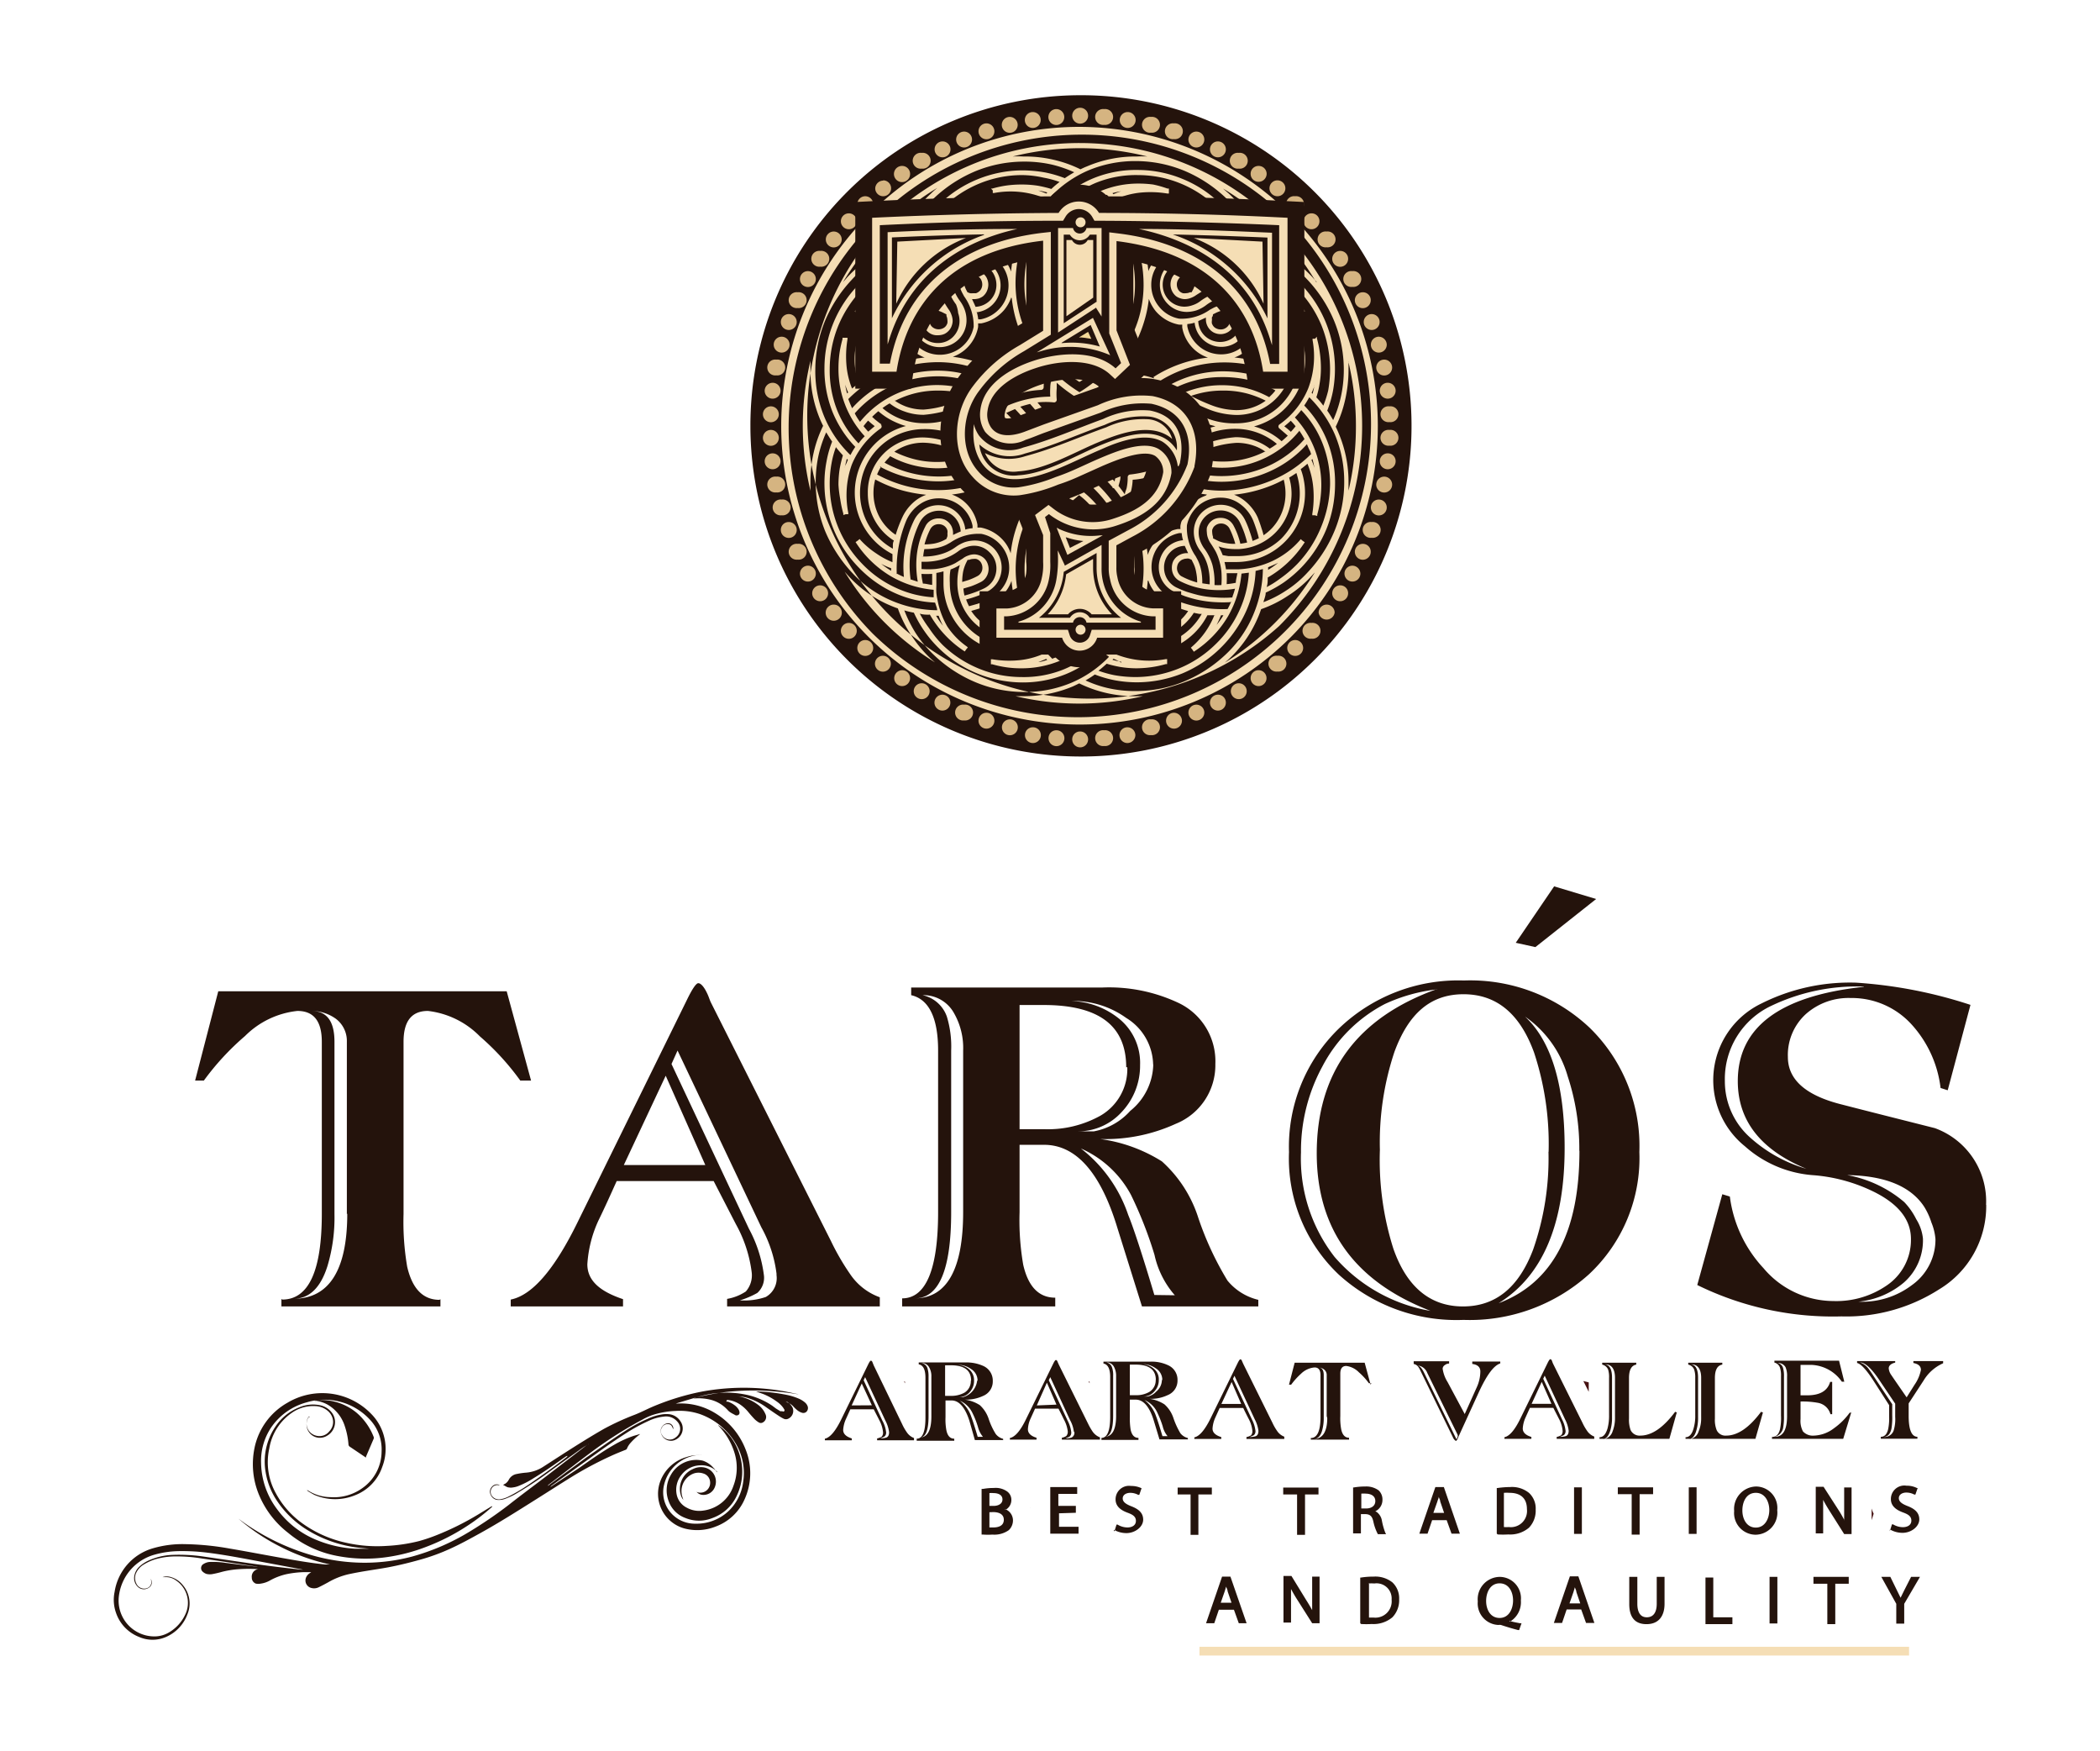 <svg id="Слой_1" data-name="Слой 1" xmlns="http://www.w3.org/2000/svg" viewBox="0 0 155.96 130"><defs><style>.cls-1,.cls-6{fill:#24130c;}.cls-1,.cls-2,.cls-3,.cls-4,.cls-5{fill-rule:evenodd;}.cls-2{fill:#f5deb5;}.cls-3{fill:#d5b481;}.cls-4{fill:#f4d898;}.cls-5{fill:#471111;}</style></defs><path class="cls-1" d="M80.19,7.07A24.55,24.55,0,1,1,55.73,31.62,24.52,24.52,0,0,1,80.19,7.07Z"/><path class="cls-2" d="M80.19,9.42A22.22,22.22,0,0,1,95.84,47.33a22.17,22.17,0,0,1-31.3-31.41,22,22,0,0,1,15.65-6.5ZM95.57,16.2A21.78,21.78,0,0,0,64.82,47.05,21.78,21.78,0,0,0,95.57,16.2ZM80.19,10.62A21,21,0,0,1,95,46.48,21,21,0,0,1,65.39,16.77a20.84,20.84,0,0,1,14.8-6.15Zm4.73,41.07-.53,0a9.38,9.38,0,0,1-2.24-.24,9.19,9.19,0,0,1-2-.71l-.46.22a9.36,9.36,0,0,1-3.73.73l-.54,0a20.61,20.61,0,0,0,9.46,0ZM77.77,49l-.07-.08a5.83,5.83,0,0,1-.58.23c.22,0,.44-.09.65-.15Zm4.69-9a16.1,16.1,0,0,0-.66,1.47,5.47,5.47,0,0,0-.38,1.87,3.8,3.8,0,0,0,.66,2.17,7.14,7.14,0,0,0,.54-1.39,7.28,7.28,0,0,0,.23-1.8,7.06,7.06,0,0,0-.39-2.32Zm-2.67,7.46c.13.12.26.24.4.35a4.71,4.71,0,0,0,.42-.36,4.72,4.72,0,0,1-.41-.48l-.2.24-.21.25Zm3.49,1.74L82.9,49l-.21-.09-.07.08q.33.09.66.15ZM61.14,31.64c-.08-.16-.15-.31-.22-.47a9.24,9.24,0,0,1-.73-3.74c0-.21,0-.43,0-.64a20.71,20.71,0,0,0,0,9.65c0-.19,0-.39,0-.59a9.46,9.46,0,0,1,.24-2.25,9,9,0,0,1,.71-2ZM66.7,45.18c-.21-.07-.41-.15-.62-.24A8.93,8.93,0,0,1,63,42.75h0l-.27-.3a20.49,20.49,0,0,0,6.71,6.73l-.29-.25a9.48,9.48,0,0,1-1.47-1.76,8.79,8.79,0,0,1-1-2Zm15.62,3.54c-.2-.11-.4-.23-.59-.36a8,8,0,0,1-2.59,1.7,8.48,8.48,0,0,1-3.27.61,9,9,0,0,1-3.3-.67,8.82,8.82,0,0,1-2.81-1.84,8.43,8.43,0,0,1-1.1-1.29,8.62,8.62,0,0,1-.79-1.38,6.09,6.09,0,0,1-.71-.17A9.9,9.9,0,0,0,68,47a9,9,0,0,0,1.41,1.68,10.15,10.15,0,0,0,3.1,2,9.44,9.44,0,0,0,3.52.7,8.92,8.92,0,0,0,3.57-.7,8.47,8.47,0,0,0,2.75-1.9Zm-12.61-3h-.19a7.47,7.47,0,0,0,.51.74,6.88,6.88,0,0,1-.32-.74Zm-1.06-5.3a4.37,4.37,0,0,0,.72-.06,2.87,2.87,0,0,0,.7-.23l.21-.11a1.67,1.67,0,0,0,.08-.2.76.76,0,0,0,0-.21.59.59,0,0,0,0-.23.54.54,0,0,0-.1-.2.6.6,0,0,0-.23-.19.71.71,0,0,0-.32-.07.69.69,0,0,0-.37.1h0a.72.72,0,0,0-.25.27,5.72,5.72,0,0,0-.43,1.13Zm9.27-.45a7.17,7.17,0,0,0-.24.91,6.77,6.77,0,0,0-.14,1.42,6.91,6.91,0,0,0,.73,3.12l0,.07a3.59,3.59,0,0,0,.45-.87,3.86,3.86,0,0,0,.22-1.3,7.78,7.78,0,0,0-1-3.35Zm.27,8.92.33-.12.35-.16a8.29,8.29,0,0,1-2-2.72,9,9,0,0,1-.78-3.69,8.21,8.21,0,0,1,.26-2,8.09,8.09,0,0,1,.71-1.82c-.12-.24-.23-.48-.34-.72a9.44,9.44,0,0,0-.9,2,9.09,9.09,0,0,0-.39,2.54,9.73,9.73,0,0,0,.74,3.73,8.92,8.92,0,0,0,2,3Zm1-.47a6.65,6.65,0,0,0,.63-.39,7.34,7.34,0,0,1-2.72-5.73,7.63,7.63,0,0,1,.15-1.5,6.57,6.57,0,0,1,.38-1.29l-.11-.21-.27-.52a7.71,7.71,0,0,0-.54,1.48,7.43,7.43,0,0,0-.25,1.94,8.61,8.61,0,0,0,.75,3.53,7.74,7.74,0,0,0,2,2.69ZM76.57,37.11a5,5,0,0,1-.33-1.53,5.51,5.51,0,0,1-.71-.08,6.57,6.57,0,0,1-.79-.23l-.23.14a9.5,9.5,0,0,1-3.82,1.31,2.79,2.79,0,0,1,.9.51,3,3,0,0,1,1,1.72,1.5,1.5,0,0,1,0,.22v0l.25,0h0a3,3,0,0,1,1.71,1,2.73,2.73,0,0,1,.51.91,8.9,8.9,0,0,1,.35-1.69,10.26,10.26,0,0,1,1.09-2.38Zm-7.83-.38a10.58,10.58,0,0,1-1.59-.28A9.73,9.73,0,0,1,65,35.6a3.86,3.86,0,0,0-.13,1,3.81,3.81,0,0,0,.49,1.87,3.72,3.72,0,0,0,1.16,1.24A9.76,9.76,0,0,1,67,38.44h0a3.36,3.36,0,0,1,1.13-1.37,2.84,2.84,0,0,1,.65-.33Zm6.38,6.4a2.84,2.84,0,0,1-.33.65,3.33,3.33,0,0,1-1.38,1.14,7.15,7.15,0,0,1-.77.29l-.51.15a3.45,3.45,0,0,0,.45.56A3.76,3.76,0,0,0,75.23,47a3.49,3.49,0,0,0,.65-.06l.37-.08a8.48,8.48,0,0,1-.41-.86,9.66,9.66,0,0,1-.72-2.89Zm-5.69,1.61a8.05,8.05,0,0,1-3-.72,8.66,8.66,0,0,1-2.69-1.92,8.82,8.82,0,0,1-1.84-2.82A8.92,8.92,0,0,1,61.23,36a8.33,8.33,0,0,1,.15-1.72,7.67,7.67,0,0,1,.42-1.49c-.15-.22-.3-.46-.44-.69a9.09,9.09,0,0,0-.55,1.62,9.22,9.22,0,0,0-.23,2.16,9.73,9.73,0,0,0,.69,3.53,10.51,10.51,0,0,0,2,3.1h0a8.48,8.48,0,0,0,3,2.11,8.86,8.86,0,0,0,3.33.69c0-.18-.1-.36-.14-.54Zm-1-3.42h.11a4.41,4.41,0,0,0,1.25-.15A3.49,3.49,0,0,0,71,40.6h0a2.79,2.79,0,0,1,.66-.35,2.59,2.59,0,0,1,.73-.12,2,2,0,0,1,1.42.59,2.05,2.05,0,0,1,.29,2.48,2,2,0,0,1-.8.74,7,7,0,0,1-.85.36c-.23.08-.46.15-.7.21a3.16,3.16,0,0,0,.22.5l.6-.17c.25-.08.5-.17.74-.27a2.88,2.88,0,0,0,1.2-1,2.45,2.45,0,0,0,.44-1.41,2.56,2.56,0,0,0-2.06-2.52,3.65,3.65,0,0,0-2.3.64l-.29.16a3,3,0,0,1-.81.26,4.76,4.76,0,0,1-.84.07h0a3.85,3.85,0,0,0-.08.47s0,.06,0,.09Zm8.65-6.6c-.24,0-.48,0-.71-.06s-.43-.08-.65-.14c-.2.17-.4.33-.61.48l.45.11a3.34,3.34,0,0,0,.83.08.21.21,0,0,1,.2.2,8.6,8.6,0,0,0,1.29,3.68l.17.32a8.86,8.86,0,0,1,1.27,3.88,4.1,4.1,0,0,1-.25,1.43,3.85,3.85,0,0,1-.6,1.11,4.86,4.86,0,0,0,.35.53,4.5,4.5,0,0,0,.78-1.3A4.77,4.77,0,0,0,80,43.29v0a5.58,5.58,0,0,0-.25-1.81A11.53,11.53,0,0,0,79,39.75c-.18-.39-.39-.77-.6-1.14a8.35,8.35,0,0,1-1.31-3.89Zm2.27,2.77.36.65c.15.27.31.54.45.82.13-.28.29-.55.44-.82s.24-.42.35-.64a5.69,5.69,0,0,0-.81-.74l-.42.36c-.13.12-.25.24-.37.37Zm-.49-1c.09.22.19.44.3.65l.29-.29c.19-.17.38-.33.58-.48s.1-.09.23,0a7.33,7.33,0,0,1,2.94,5.9,7.18,7.18,0,0,1-.25,1.9,7.29,7.29,0,0,1-.64,1.62,1.14,1.14,0,0,0,.15.16,3.52,3.52,0,0,0,.35.31,8.64,8.64,0,0,0,.74-1.84,9,9,0,0,0,.29-2.25,7.8,7.8,0,0,0-1-3.8,9,9,0,0,0-2.69-3c-.24.16-.46.34-.68.52s-.41.36-.6.55Zm-2.27-2.75c-.16.17-.33.33-.5.49l.34.06a7.56,7.56,0,0,0,.82.07h.11v.1h.1v.11a7.87,7.87,0,0,0,1.27,3.87c.21.38.42.76.61,1.16a11.28,11.28,0,0,1,.71,1.77c0,.12.07.25.1.37l.1-.37A12.38,12.38,0,0,1,81,39.58c.18-.4.39-.78.6-1.16l0-.09a6.41,6.41,0,0,0-.39-.52l-.29.53a6.2,6.2,0,0,0-.6,1.21c0,.12,0,.09-.13.13a.2.2,0,0,1-.24-.13,5.68,5.68,0,0,0-.6-1.21,8.27,8.27,0,0,1-1.4-4.5,5.3,5.3,0,0,1-.69,0,5.46,5.46,0,0,1-.69-.1ZM67.57,43l.59.19a7.14,7.14,0,0,1-.07-2,6.28,6.28,0,0,1,.64-2.12,1,1,0,0,1,.4-.43h0a1.13,1.13,0,0,1,.57-.15,1.12,1.12,0,0,1,.48.1,1.07,1.07,0,0,1,.38.32.92.92,0,0,1,.16.31,1,1,0,0,1,.06.35s0,.1,0,.15c.18-.09.37-.18.57-.26a1.67,1.67,0,0,0-.47-1.07h0a1.61,1.61,0,0,0-1.14-.47,1.69,1.69,0,0,0-.85.23,1.61,1.61,0,0,0-.59.65,7.55,7.55,0,0,0-.67,2.13,7.38,7.38,0,0,0,0,2.1Zm-1-.43c.19.1.37.19.56.27a7.88,7.88,0,0,1,.77-4.24h0a2,2,0,0,1,1.79-1.09,2,2,0,0,1,1.42.59h0a2,2,0,0,1,.58,1.22,2.35,2.35,0,0,1,.54-.1v0l0-.18A2.56,2.56,0,0,0,69.72,37a2.45,2.45,0,0,0-1.41.44,2.85,2.85,0,0,0-1,1.2,9.51,9.51,0,0,0-.58,2,9.28,9.28,0,0,0-.13,2Zm5.29-1-.11.22a2.87,2.87,0,0,0-.23.7,4.37,4.37,0,0,0-.06.72l.46-.14a4.88,4.88,0,0,0,.66-.29.7.7,0,0,0,.28-.26.65.65,0,0,0,.1-.36.71.71,0,0,0-.07-.32.61.61,0,0,0-.39-.34,1,1,0,0,0-.23,0,.78.78,0,0,0-.3.07l-.11,0Zm-1.26.7a3.11,3.11,0,0,0-.06.44,5.44,5.44,0,0,0,0,.57,4.72,4.72,0,0,0,5.64,4.64,5.25,5.25,0,0,0,.6-.16l-.34-.54a3.89,3.89,0,0,1-.49.12,4.37,4.37,0,0,1-.72.06,4.13,4.13,0,0,1-4.13-4.14,4.68,4.68,0,0,1,.07-.84,3.59,3.59,0,0,1,.12-.47l-.2.11a3.82,3.82,0,0,1-.46.21Zm-1.58,3.37c-.24,0-.47,0-.71-.08A8.18,8.18,0,0,0,69,46.64a8.3,8.3,0,0,0,1,1.24,8.58,8.58,0,0,0,2.69,1.76,8.36,8.36,0,0,0,3.16.63A7.92,7.92,0,0,0,79,49.7a7.72,7.72,0,0,0,2.41-1.57c-.19-.15-.36-.3-.53-.46a7.56,7.56,0,0,1-2.21,1.41,7.4,7.4,0,0,1-2.78.54,7.56,7.56,0,0,1-2.2-.3l-.1,0,0-.18,0-.19.11,0a7.62,7.62,0,0,0,2.08.06,5.87,5.87,0,0,0,1.56-.4l-.4-.5a5,5,0,0,1-.76.21,4.85,4.85,0,0,1-1,.1,5.12,5.12,0,0,1-5.11-5.12c0-.2,0-.41,0-.61l0-.27a4.54,4.54,0,0,1-.53.12l0,.39v.57a4.4,4.4,0,0,0,0,.51,4,4,0,0,0,.08.5,6.18,6.18,0,0,0,.73,2A5.59,5.59,0,0,0,71.8,48l.08.07-.12.14-.11.16-.09-.06a7.68,7.68,0,0,1-1.44-1.23,8.06,8.06,0,0,1-1.07-1.46Zm-.58-3c0,.23.06.46.1.69.23,0,.46.08.69.1v-.5c0-.1,0-.21,0-.32a7.31,7.31,0,0,1-.81,0Zm0-.39a6.63,6.63,0,0,0,1,0,4.6,4.6,0,0,0,1-.22,3.27,3.27,0,0,0,.51-.22l.55-.34a1.31,1.31,0,0,1,.4-.22,1.33,1.33,0,0,1,.44-.09,1.07,1.07,0,0,1,.35.06,1,1,0,0,1,.31.16,1,1,0,0,1,.31.38,1.17,1.17,0,0,1,.11.49,1.14,1.14,0,0,1-.16.57,1,1,0,0,1-.43.4,6.36,6.36,0,0,1-.71.31l-.57.17a3,3,0,0,0,.08.52c.23-.06.46-.13.68-.21a7.27,7.27,0,0,0,.81-.34,1.65,1.65,0,0,0,.64-.59,1.7,1.7,0,0,0,.24-.85A1.62,1.62,0,0,0,73.48,41a1.58,1.58,0,0,0-1.14-.48,1.73,1.73,0,0,0-.6.11,1.76,1.76,0,0,0-.56.29,3.9,3.9,0,0,1-1.24.62,4.79,4.79,0,0,1-1.36.17h-.14v.51Zm-3-.39a7.57,7.57,0,0,0,.74.52v-.19a4.91,4.91,0,0,1-.74-.33ZM62.91,29.21l.08-.07a4.58,4.58,0,0,1-.22-.58,5,5,0,0,0,.14.65Zm9,4.7a15.92,15.92,0,0,0-1.46-.66,5.47,5.47,0,0,0-1.87-.38,3.73,3.73,0,0,0-2.16.67,7.52,7.52,0,0,0,1.39.53,6.71,6.71,0,0,0,1.79.23,7,7,0,0,0,2.31-.39Zm1.21-.56c-.34-.19-.68-.38-1-.54a11.58,11.58,0,0,0-1.71-.7,5.89,5.89,0,0,0-1.82-.25,4.74,4.74,0,0,0-4,7.25,4.8,4.8,0,0,0,1.72,1.63l0-.2c0-.13,0-.27.08-.4A4.11,4.11,0,0,1,65,38.69a4.06,4.06,0,0,1-.55-2.07,4.06,4.06,0,0,1,4.12-4.14,5.94,5.94,0,0,1,2,.4,19.81,19.81,0,0,1,1.81.84l.32-.15c.14-.07.28-.14.41-.22Zm-8.65-2.12c-.12.13-.23.27-.34.41.11.14.23.28.35.41l.48-.41-.24-.19-.25-.22Zm-1.73,3.51c0-.13.09-.26.14-.38l.09-.22-.08-.07c-.06.22-.11.44-.15.67ZM75.22,11.62a6.79,6.79,0,0,1,.78,0,9.32,9.32,0,0,1,2.24.24,9,9,0,0,1,2,.71c.15-.07.31-.15.47-.21a9.17,9.17,0,0,1,3.73-.74,6.74,6.74,0,0,1,.77,0,20.59,20.59,0,0,0-10,0Zm-8.51,6.47c.07-.21.15-.41.24-.62a8.86,8.86,0,0,1,2.18-3.09c.15-.15.31-.29.48-.43a20.59,20.59,0,0,0-7,7l.33-.38a9.16,9.16,0,0,1,1.76-1.48,9.28,9.28,0,0,1,2-1ZM63.17,33.77a5.08,5.08,0,0,1,.35-.59,8.22,8.22,0,0,1-1.69-2.59,8.57,8.57,0,0,1-.6-3.29,8.89,8.89,0,0,1,2.5-6.13A8.58,8.58,0,0,1,65,20.06a8.86,8.86,0,0,1,1.37-.79c0-.24.11-.48.18-.71a8.38,8.38,0,0,0-3.31,2.23,10.26,10.26,0,0,0-2,3.11,9.69,9.69,0,0,0-.69,3.53,8.87,8.87,0,0,0,.7,3.59,8.5,8.5,0,0,0,1.89,2.75Zm3-12.66a1.28,1.28,0,0,1,0-.19c-.26.16-.51.34-.75.52l.21-.1.53-.23Zm2.51,5.44a3,3,0,0,1-.62-.32A3.33,3.33,0,0,1,67,24.85c-.11-.25-.2-.51-.29-.78l-.15-.53A3.58,3.58,0,0,0,66,24a3.74,3.74,0,0,0-1.09,2.65,3.67,3.67,0,0,0,0,.66c0,.12,0,.24.08.36a8.48,8.48,0,0,1,.86-.41,10.1,10.1,0,0,1,2.86-.72Zm2.78-6.5a3.64,3.64,0,0,0,.06.74,2.85,2.85,0,0,0,.22.7l.11.21.19.07a.83.83,0,0,0,.22,0l.23,0a.78.78,0,0,0,.2-.11h0a.6.6,0,0,0,.19-.23.71.71,0,0,0,.07-.32.79.79,0,0,0-.1-.37h0a.62.62,0,0,0-.28-.25,5.58,5.58,0,0,0-1.11-.44Zm.43,9.31a6.63,6.63,0,0,0-.9-.25A7.41,7.41,0,0,0,69.62,29a6.85,6.85,0,0,0-3.11.74l-.07,0a3.72,3.72,0,0,0,.86.45,3.86,3.86,0,0,0,1.3.22,7.7,7.7,0,0,0,3.33-1.05Zm1.63-.84c.24-.12.48-.23.73-.33a9.48,9.48,0,0,0-2-.91,9,9,0,0,0-2.53-.39,9.65,9.65,0,0,0-3.72.74,9,9,0,0,0-3,2l.13.33.15.35a8.15,8.15,0,0,1,2.72-2,8.83,8.83,0,0,1,3.68-.79,8.19,8.19,0,0,1,2,.26,8.84,8.84,0,0,1,1.81.71Zm-.43.22a7.74,7.74,0,0,0-1.48-.55,7.86,7.86,0,0,0-1.93-.25,8.56,8.56,0,0,0-3.52.75,8,8,0,0,0-2.68,2,4.12,4.12,0,0,0,.39.63,7.36,7.36,0,0,1,8.49-2.19l.21-.11.52-.27Zm3.12-12.33a3.85,3.85,0,0,0-1-.14,3.77,3.77,0,0,0-3.1,1.65,11.15,11.15,0,0,1,1.27.43h0a3.3,3.3,0,0,1,1.37,1.14,3.25,3.25,0,0,1,.34.67,9.87,9.87,0,0,1,.28-1.61,10.21,10.21,0,0,1,.84-2.15Zm-1.11,5.68a3.12,3.12,0,0,1-.52.92,3,3,0,0,1-1.71,1l-.23,0h0a2.51,2.51,0,0,1,0,.27h0a2.92,2.92,0,0,1-1,1.71,2.86,2.86,0,0,1-.88.5,10.3,10.3,0,0,1,1.65.35A10.19,10.19,0,0,1,74.74,28a5.3,5.3,0,0,1,1.53-.33,3.43,3.43,0,0,1,.08-.71,6.41,6.41,0,0,1,.23-.78L76.44,26a9.51,9.51,0,0,1-1.3-3.86ZM66.6,21l.54-.14a8.21,8.21,0,0,1,.73-3,8.87,8.87,0,0,1,4.71-4.54,8.92,8.92,0,0,1,3.3-.67,9.91,9.91,0,0,1,1.72.15,8.62,8.62,0,0,1,1.48.43c.23-.16.46-.3.7-.44a9.41,9.41,0,0,0-1.62-.56A9.19,9.19,0,0,0,76,12a9.49,9.49,0,0,0-3.53.7,10.22,10.22,0,0,0-3.09,2,8.64,8.64,0,0,0-2.08,3A9.07,9.07,0,0,0,66.6,21Zm4-1.1V20a4.88,4.88,0,0,0,.15,1.26,3.52,3.52,0,0,0,.56,1.11,2.52,2.52,0,0,1,.35.67,2.28,2.28,0,0,1,.12.73,2,2,0,0,1-.58,1.42h0a2,2,0,0,1-2.46.29,2,2,0,0,1-.74-.8h0c-.13-.29-.26-.59-.36-.89s-.15-.44-.21-.67a4.25,4.25,0,0,0-.49.21,6.32,6.32,0,0,0,.18.62c.08.26.17.5.27.74a2.82,2.82,0,0,0,1,1.21,2.45,2.45,0,0,0,1.41.44,2.53,2.53,0,0,0,1.62-.58,2.59,2.59,0,0,0,.89-1.49A3.73,3.73,0,0,0,71.6,22l-.16-.3a3,3,0,0,1-.26-.81,4.68,4.68,0,0,1-.07-.84V20a4.13,4.13,0,0,0-.49-.07ZM65.22,30.54a5.92,5.92,0,0,0-.45.41l.22.2c.14.11.28.23.43.33s0,0,0,.05a.19.19,0,0,1,0,.27,6.14,6.14,0,0,0-2.16,2.7A6.71,6.71,0,0,0,63,38.08l0,.1-.19,0-.18.06,0-.11a8,8,0,0,1-.23-1.08A8.42,8.42,0,0,1,62.27,36a7.85,7.85,0,0,1,.09-1.19,8.42,8.42,0,0,1,.24-1c-.18-.2-.36-.4-.52-.61a6.86,6.86,0,0,0-.32,1.18A8.36,8.36,0,0,0,61.62,36,8.46,8.46,0,0,0,64,41.83a8.16,8.16,0,0,0,2.57,1.83,7.69,7.69,0,0,0,2.77.69c0-.1,0-.2,0-.3l0-.26a7.57,7.57,0,0,1-3.17-1,7.92,7.92,0,0,1-2.57-2.45l-.06-.09.16-.11.14-.12.07.08a6.21,6.21,0,0,0,1.18,1,5.93,5.93,0,0,0,1.19.64c0-.2,0-.4,0-.6a5.12,5.12,0,0,1,1-9.51,4,4,0,0,1-.58-.2,5.06,5.06,0,0,1-1.47-.9Zm.85-.59a4.86,4.86,0,0,0-.53.35,4.58,4.58,0,0,0,1.29.78,4.78,4.78,0,0,0,1.75.34,5.61,5.61,0,0,0,1.82-.26,10.54,10.54,0,0,0,1.71-.69c.39-.18.76-.39,1.14-.6a8.32,8.32,0,0,1,3.85-1.32,5.56,5.56,0,0,1,.08-.7c0-.21.09-.43.15-.64-.17-.2-.33-.41-.48-.62l-.12.45a4.56,4.56,0,0,0-.08.82.19.19,0,0,1-.19.2,8.65,8.65,0,0,0-3.67,1.29l-.32.17A8.71,8.71,0,0,1,68.6,30.8a4.14,4.14,0,0,1-1.43-.25,3.79,3.79,0,0,1-1.1-.6Zm6.82,1.69c.28.13.56.3.82.45s.42.24.64.35a6.29,6.29,0,0,0,.74-.81,4.82,4.82,0,0,0-.36-.43l-.37-.37-.65.37c-.26.15-.54.31-.82.44Zm3.55,0a8.17,8.17,0,0,0-.52-.68c-.17-.2-.35-.4-.54-.59l-.65.29.29.3a6.47,6.47,0,0,1,.47.57c.1.14.1.11,0,.24a7.34,7.34,0,0,1-5.87,3,7.48,7.48,0,0,1-1.89-.25,7.13,7.13,0,0,1-1.62-.65L66,34c-.11.11-.21.23-.31.35a8.15,8.15,0,0,0,1.84.74,8.45,8.45,0,0,0,2.24.29,7.71,7.71,0,0,0,3.78-1,8.87,8.87,0,0,0,2.94-2.71Zm-11,3a3.27,3.27,0,0,0-.3.59,9.57,9.57,0,0,0,2.13.85,9.42,9.42,0,0,0,2.48.31,8.94,8.94,0,0,0,4.58-1.31,9.57,9.57,0,0,0,1.28-.91l0-.08h.06a10.13,10.13,0,0,0,2.07-2.45,10.22,10.22,0,0,0-.59-.87h0c-.21-.27-.42-.53-.65-.78-.25.06-.49.13-.73.21.16.16.31.33.45.5a9.79,9.79,0,0,1,.62.82c.09.13.08.1,0,.22a9.33,9.33,0,0,1-3.15,2.94,8.13,8.13,0,0,1-4,1.06,9.36,9.36,0,0,1-2.35-.31,8.48,8.48,0,0,1-2-.79Zm12.7-6.56c-.16-.16-.33-.33-.48-.5,0,.11,0,.23-.07.35a4.58,4.58,0,0,0-.08.83.2.2,0,0,1-.2.19,7.73,7.73,0,0,0-3.85,1.27c-.39.22-.77.43-1.16.61a12.38,12.38,0,0,1-1.77.72l-.37.1.37.1a12.34,12.34,0,0,1,1.77.71c.39.19.77.4,1.16.61l.08,0a6.41,6.41,0,0,0,.52-.39l-.52-.29a6.49,6.49,0,0,0-1.21-.6c-.12,0-.1,0-.13-.13a.2.2,0,0,1,.13-.25,6.16,6.16,0,0,0,1.21-.59A8.11,8.11,0,0,1,78,29.45a5.3,5.3,0,0,1,0-.69c0-.23.06-.46.1-.69ZM68.87,19c-.07.19-.13.39-.19.59a6.92,6.92,0,0,1,2-.06,6.18,6.18,0,0,1,2.13.64,1.15,1.15,0,0,1,.43.39h0a1.14,1.14,0,0,1,.16.57,1.21,1.21,0,0,1-.11.49A1.07,1.07,0,0,1,73,22h0a1.14,1.14,0,0,1-.31.16,1.41,1.41,0,0,1-.35.05h-.15c.09.19.18.38.26.57A1.62,1.62,0,0,0,74,21.13a1.7,1.7,0,0,0-.24-.85,1.75,1.75,0,0,0-.64-.6A7.89,7.89,0,0,0,71,19a7.62,7.62,0,0,0-2.08,0Zm3.67,4.16a3.35,3.35,0,0,1,.11.55h0l.18,0a2.56,2.56,0,0,0,2.07-2.52,2.45,2.45,0,0,0-.44-1.41,2.88,2.88,0,0,0-1.2-1,9.38,9.38,0,0,0-4-.71l-.27.56a7.81,7.81,0,0,1,2,.07,8,8,0,0,1,2.23.7h0a2,2,0,0,1,.79.74,2,2,0,0,1-.29,2.47,2,2,0,0,1-1.22.58Zm-2.25.18-.22-.11a2.22,2.22,0,0,0-.7-.23,3.5,3.5,0,0,0-.72-.06c0,.15.09.3.14.45a4.23,4.23,0,0,0,.3.69.59.59,0,0,0,.25.27.69.69,0,0,0,.37.1.7.7,0,0,0,.31-.07.57.57,0,0,0,.24-.19.75.75,0,0,0,.1-.2.85.85,0,0,0,0-.23.78.78,0,0,0-.07-.3s0-.08,0-.12Zm-.7-1.26L69.16,22a5.62,5.62,0,0,0-.58,0A4.73,4.73,0,0,0,64,27.61a4.21,4.21,0,0,0,.16.61,6,6,0,0,1,.53-.34,3,3,0,0,1-.11-.5,4.37,4.37,0,0,1-.06-.72,4.13,4.13,0,0,1,1.21-2.93,4.09,4.09,0,0,1,2.91-1.21,4.75,4.75,0,0,1,.84.06,2.75,2.75,0,0,1,.47.13l-.11-.19a4,4,0,0,1-.21-.47Zm-.13-.42a5.23,5.23,0,0,1-.12-.54l-.37,0h-.59a6.69,6.69,0,0,0-2.53.63,6.21,6.21,0,0,0-2,1.52l-.07.09-.14-.12-.16-.11.06-.09a7.83,7.83,0,0,1,2.7-2.52c0-.24,0-.48.07-.72a8.34,8.34,0,0,0-2.3,1.7,8.74,8.74,0,0,0-1.76,2.7,8.61,8.61,0,0,0-.63,3.17,8,8,0,0,0,.57,3.13,7.76,7.76,0,0,0,1.57,2.42,4.73,4.73,0,0,1,.46-.53,7.35,7.35,0,0,1-1.95-5,8.32,8.32,0,0,1,.07-1.12,8.12,8.12,0,0,1,.23-1.09l0-.1.18,0,.19,0,0,.11a7.71,7.71,0,0,0-.06,2.09,6,6,0,0,0,.4,1.57,6.25,6.25,0,0,1,.5-.4,6.77,6.77,0,0,1-.22-.77,5.63,5.63,0,0,1-.09-1,5.1,5.1,0,0,1,5.1-5.12c.21,0,.41,0,.62,0l.26,0Zm-.19-1.75a5.46,5.46,0,0,0-.69.1c0,.23-.08.46-.1.69.17,0,.33,0,.5,0l.31,0a7.3,7.3,0,0,1,0-.81Zm.39,0a6.83,6.83,0,0,0,0,1,5.44,5.44,0,0,0,.22,1,3.82,3.82,0,0,0,.23.51,6.26,6.26,0,0,0,.34.55,1.53,1.53,0,0,1,.21.4,1.33,1.33,0,0,1,.09.44,1,1,0,0,1-.06.35.92.92,0,0,1-.16.31,1.07,1.07,0,0,1-.38.32,1.15,1.15,0,0,1-.48.1,1,1,0,0,1-1-.59,6,6,0,0,1-.32-.73c-.06-.18-.12-.37-.17-.57a4.54,4.54,0,0,0-.51.09c.05.22.12.44.19.65a8.93,8.93,0,0,0,.35.85,1.59,1.59,0,0,0,1.45.88,1.56,1.56,0,0,0,1.13-.47h0a1.65,1.65,0,0,0,.47-1.15,1.72,1.72,0,0,0-.1-.6A2.19,2.19,0,0,0,71,22.6a3.8,3.8,0,0,1-.62-1.24A4.79,4.79,0,0,1,70.16,20v-.15a4.17,4.17,0,0,0-.5,0Zm.38-3a7.88,7.88,0,0,0-.51.73h.19a6.58,6.58,0,0,1,.32-.72Zm12.58-2.57.07.08a4.58,4.58,0,0,1,.58-.22,5.42,5.42,0,0,0-.65.14Zm-4.69,9a12,12,0,0,0,.66-1.47A5.47,5.47,0,0,0,79,20a3.8,3.8,0,0,0-.66-2.17,6.52,6.52,0,0,0-.53,1.39,6.85,6.85,0,0,0-.24,1.8,7.06,7.06,0,0,0,.39,2.32Zm-6.79-5.65.19,0,.41.08a4.25,4.25,0,0,1,1.44-1.39A4.1,4.1,0,0,1,79.36,20a5.76,5.76,0,0,1-.4,2,15.59,15.59,0,0,1-.84,1.81l.15.32c.07.14.15.28.23.42.18-.34.37-.68.54-1a12.73,12.73,0,0,0,.69-1.71A5.91,5.91,0,0,0,80,20a4.73,4.73,0,0,0-4.71-4.73,4.7,4.7,0,0,0-4.13,2.44Zm9.47-1.81-.41-.35a4.59,4.59,0,0,0-.41.36c.14.15.28.31.41.48l.19-.24a2.62,2.62,0,0,1,.22-.25Zm-3.5-1.74.38.14.22.09.07-.08c-.22-.06-.44-.11-.67-.15Zm3.09,4.53a5.8,5.8,0,0,1,.19-.59,5.43,5.43,0,0,1,.9-1.47,5.72,5.72,0,0,0-.4-.46c-.07.08-.14.15-.2.23s-.23.28-.33.42,0,0,0,.06a.19.19,0,0,1-.27-.05,6.08,6.08,0,0,0-2.69-2.17,6.68,6.68,0,0,0-3.57-.31l-.1,0,0-.19L73.6,14l.1,0a7.67,7.67,0,0,1,1.08-.23,8.32,8.32,0,0,1,1.12-.07,7.81,7.81,0,0,1,1.18.09,8.89,8.89,0,0,1,1,.24,7.6,7.6,0,0,1,.61-.52,7,7,0,0,0-1.19-.32A7.48,7.48,0,0,0,75.89,13a8.32,8.32,0,0,0-3.16.63A8.5,8.5,0,0,0,68.22,18a7.79,7.79,0,0,0-.69,2.77l.56-.07a7.57,7.57,0,0,1,1-3.17A8,8,0,0,1,71.57,15l.09-.06.1.15.13.15-.09.07a6.45,6.45,0,0,0-1,1.17,6.69,6.69,0,0,0-.63,1.18l.59.05a5.21,5.21,0,0,1,1.84-2,5.1,5.1,0,0,1,6.32.72,5.2,5.2,0,0,1,1.32,2.31Zm8.3,22.89-.19-.08a.56.56,0,0,0-.22,0,.59.59,0,0,0-.22.05.49.49,0,0,0-.2.11h0a.71.71,0,0,0-.19.23.88.88,0,0,0-.07.32.7.7,0,0,0,.11.37h0a.59.59,0,0,0,.27.25,5.67,5.67,0,0,0,1.12.44,3.64,3.64,0,0,0-.07-.74,2.48,2.48,0,0,0-.22-.7l-.11-.22Zm3.42,1c-.17,0-.34,0-.51,0l-.31,0a7.31,7.31,0,0,1,0,.81,5.31,5.31,0,0,0,.68-.1c0-.23.08-.46.11-.69Zm1.87-.31-.54.14a8.09,8.09,0,0,1-.71,3A9,9,0,0,1,87.81,50a9.07,9.07,0,0,1-3.3.66,8.91,8.91,0,0,1-1.71-.15,8.48,8.48,0,0,1-1.49-.43,8.09,8.09,0,0,1-.69.44,8.39,8.39,0,0,0,1.62.56,9.08,9.08,0,0,0,2.15.23,9.48,9.48,0,0,0,3.52-.7,10.15,10.15,0,0,0,3.1-2,8.59,8.59,0,0,0,2.08-3,8.92,8.92,0,0,0,.7-3.34Zm1.13-.46-.21.1-.53.23v.19a6.53,6.53,0,0,0,.74-.52ZM93,40.17a4.25,4.25,0,0,0,.49-.21,6.09,6.09,0,0,0-.17-.61c-.08-.25-.17-.51-.27-.75a2.9,2.9,0,0,0-1-1.21,2.4,2.4,0,0,0-1.4-.44,2.54,2.54,0,0,0-1.63.58A2.59,2.59,0,0,0,88.15,39a3.67,3.67,0,0,0,.65,2.3l.16.3a3.33,3.33,0,0,1,.26.81,4.68,4.68,0,0,1,.07.84v.06l.48.07h.07v-.12A4.37,4.37,0,0,0,89.69,42a3.28,3.28,0,0,0-.56-1.12,2.52,2.52,0,0,1-.35-.67,2.28,2.28,0,0,1-.12-.73,2,2,0,0,1,2-2,2,2,0,0,1,1.79,1.1,6.77,6.77,0,0,1,.36.88c.08.22.15.45.21.68Zm-.89.2a4.54,4.54,0,0,0,.51-.09c-.05-.22-.12-.44-.19-.66a7.81,7.81,0,0,0-.35-.84,1.59,1.59,0,0,0-1.44-.88,1.62,1.62,0,0,0-1.62,1.62,1.72,1.72,0,0,0,.1.6,2.55,2.55,0,0,0,.29.57,3.83,3.83,0,0,1,.63,1.24,5.17,5.17,0,0,1,.16,1.36v.15a4.34,4.34,0,0,0,.51,0,6.84,6.84,0,0,0,0-1,4.46,4.46,0,0,0-.22-1,3.38,3.38,0,0,0-.22-.52c-.11-.19-.22-.37-.34-.55a1.53,1.53,0,0,1-.21-.4,1.33,1.33,0,0,1-.09-.44,1.34,1.34,0,0,1,0-.35,1.14,1.14,0,0,1,.16-.31,1.07,1.07,0,0,1,.38-.32,1.16,1.16,0,0,1,.49-.1,1.09,1.09,0,0,1,.56.15,1.13,1.13,0,0,1,.4.44,5.51,5.51,0,0,1,.31.7,5.26,5.26,0,0,1,.18.6Zm-2-.39.22.11a2.14,2.14,0,0,0,.7.23,3.35,3.35,0,0,0,.71.06,4.42,4.42,0,0,0-.15-.48,5.44,5.44,0,0,0-.28-.66.68.68,0,0,0-.26-.27.65.65,0,0,0-.36-.1.71.71,0,0,0-.32.07.72.72,0,0,0-.24.19,1.24,1.24,0,0,0-.1.2.85.85,0,0,0,0,.23,1,1,0,0,0,.06.3l0,.12Zm-.85,5.6-.2,0-.4-.08a4.13,4.13,0,0,1-1.44,1.38,4.06,4.06,0,0,1-2.06.56A4.08,4.08,0,0,1,81,43.27a5.77,5.77,0,0,1,.41-2,15.52,15.52,0,0,1,.83-1.81l-.15-.32c-.07-.14-.14-.28-.22-.42-.19.34-.38.68-.54,1a10.54,10.54,0,0,0-.69,1.71,5.63,5.63,0,0,0-.26,1.83A4.73,4.73,0,0,0,85.13,48a4.65,4.65,0,0,0,2.51-.73,4.75,4.75,0,0,0,1.62-1.71Zm1,.1-.59,0a5.13,5.13,0,0,1-1.82,2,5.09,5.09,0,0,1-6.33-.71,5.13,5.13,0,0,1-1.33-2.31,4.06,4.06,0,0,1-.19.59,5.06,5.06,0,0,1-.9,1.47,5.87,5.87,0,0,0,.41.46l.19-.23q.18-.21.33-.42s0,0,.06-.06a.19.19,0,0,1,.27.05A6.11,6.11,0,0,0,83,48.63a6.68,6.68,0,0,0,3.57.31l.11,0,0,.19,0,.18-.11,0a7.67,7.67,0,0,1-1.08.23,8.29,8.29,0,0,1-1.11.08,7.85,7.85,0,0,1-1.19-.1,8.72,8.72,0,0,1-1-.24c-.2.18-.4.36-.61.52a7.93,7.93,0,0,0,1.18.33,9,9,0,0,0,1.64.14,8.61,8.61,0,0,0,3.16-.64,8.43,8.43,0,0,0,2.68-1.76,8.17,8.17,0,0,0,1.83-2.6,7.72,7.72,0,0,0,.68-2.75l-.55.07a7.76,7.76,0,0,1-1,3.17,7.92,7.92,0,0,1-2.45,2.57l-.09.06-.1-.15-.12-.15.08-.07a6.07,6.07,0,0,0,1.67-2.35Zm.6,0h-.18a6.66,6.66,0,0,1-.33.72,5.88,5.88,0,0,0,.51-.72Zm6.78-3.17-.22.24a8.59,8.59,0,0,1-1.76,1.48,8.84,8.84,0,0,1-2,1c-.07.2-.14.4-.23.6a9.07,9.07,0,0,1-2.18,3.12l-.29.25a20.74,20.74,0,0,0,6.66-6.65Zm-8-5.79A9.32,9.32,0,0,1,88,36.38a10.12,10.12,0,0,1-2.36-1.09,5,5,0,0,1-1.52.33,4.18,4.18,0,0,1-.09.71,5,5,0,0,1-.24.78c0,.08.1.15.14.23a9.68,9.68,0,0,1,1.31,3.86,2.88,2.88,0,0,1,.51-.92,3,3,0,0,1,1.72-1l.2,0h0a1.24,1.24,0,0,1,0-.27h0a3,3,0,0,1,1-1.71,2.81,2.81,0,0,1,.87-.5Zm-4.4,6.39A11.07,11.07,0,0,1,85,44.73a9.73,9.73,0,0,1-.85,2.15,3.86,3.86,0,0,0,1,.14,3.69,3.69,0,0,0,3.09-1.65A11.86,11.86,0,0,1,87,44.94a3.33,3.33,0,0,1-1.37-1.15,2.49,2.49,0,0,1-.34-.67Zm10.12-7.51a8.32,8.32,0,0,1-.85.41,10.1,10.1,0,0,1-2.86.72,3,3,0,0,1,.61.32,3.36,3.36,0,0,1,1.15,1.38c.1.26.2.53.28.8a4.91,4.91,0,0,1,.15.51,3.54,3.54,0,0,0,.63-.53,3.77,3.77,0,0,0,1-2.59,3.68,3.68,0,0,0-.06-.66,2.33,2.33,0,0,0-.08-.36Zm4.79-8.78c0,.2,0,.41,0,.61a10,10,0,0,1-.25,2.25,9,9,0,0,1-.7,2c.07.16.15.31.21.47a9.25,9.25,0,0,1,.74,3.74c0,.18,0,.36,0,.54a20.68,20.68,0,0,0,.55-4.78,20.36,20.36,0,0,0-.56-4.79Zm-2.42-5.9a20.33,20.33,0,0,0-3-3.88A20.55,20.55,0,0,0,90.83,14l.45.39a9.88,9.88,0,0,1,1.47,1.76,9.74,9.74,0,0,1,1,2c.2.07.41.15.61.24a9.09,9.09,0,0,1,3.12,2.2h0l.33.38ZM92.52,17.8a5.65,5.65,0,0,1,.71.17,8.18,8.18,0,0,0-.81-1.62A8.79,8.79,0,0,0,91,14.66a10.22,10.22,0,0,0-3.09-2,9.49,9.49,0,0,0-3.53-.7,9,9,0,0,0-3.57.7,8.54,8.54,0,0,0-2.74,1.9c.2.11.4.23.59.36a7.93,7.93,0,0,1,2.58-1.7,8.32,8.32,0,0,1,3.27-.6,8.71,8.71,0,0,1,3.3.66,8.61,8.61,0,0,1,2.81,1.84,9.69,9.69,0,0,1,1.11,1.29,9.39,9.39,0,0,1,.78,1.38Zm-1.83-.18h.19a7.57,7.57,0,0,0-.52-.74c.12.24.23.49.33.74Zm1.06,5.3A4.28,4.28,0,0,0,91,23a2.74,2.74,0,0,0-.7.23l-.22.11c0,.07,0,.14-.07.2a.78.78,0,0,0,0,.21A.85.85,0,0,0,90,24h0a.75.75,0,0,0,.1.2.57.57,0,0,0,.24.19.71.71,0,0,0,.32.07.65.65,0,0,0,.36-.1.68.68,0,0,0,.26-.27,6.42,6.42,0,0,0,.43-1.13Zm-9.28.45a7.21,7.21,0,0,0,.25-.91A7.51,7.51,0,0,0,82.86,21a7,7,0,0,0-.73-3.12.16.16,0,0,1,0-.07,4,4,0,0,0-.44.87,3.86,3.86,0,0,0-.22,1.3,7.76,7.76,0,0,0,1,3.35ZM83.31,25c.12.24.23.48.33.73a9.52,9.52,0,0,0,.9-2,8.74,8.74,0,0,0,.39-2.54,9.72,9.72,0,0,0-.73-3.73,9.23,9.23,0,0,0-2-3l-.33.12-.36.16a8.15,8.15,0,0,1,2,2.72,8.86,8.86,0,0,1,.78,3.69,7.77,7.77,0,0,1-.26,2,8.56,8.56,0,0,1-.7,1.82Zm-.22-.44a8.47,8.47,0,0,0,.55-1.48,7.87,7.87,0,0,0,.24-1.94,8.6,8.6,0,0,0-.74-3.53,7.9,7.9,0,0,0-2-2.69q-.32.18-.63.39a7.3,7.3,0,0,1,2,2.43,7.41,7.41,0,0,1,.78,3.3,7.63,7.63,0,0,1-.15,1.5,7.37,7.37,0,0,1-.39,1.29l.11.21.27.52ZM85.66,28l.22-.14a9.55,9.55,0,0,1,3.83-1.31,2.83,2.83,0,0,1-.91-.51,2.91,2.91,0,0,1-1-1.72l0-.22v0a1.15,1.15,0,0,1-.26,0h0a3,3,0,0,1-1.71-1,3.13,3.13,0,0,1-.51-.91,8.75,8.75,0,0,1-.35,1.69,9.5,9.5,0,0,1-1.09,2.38,5,5,0,0,1,.33,1.53,4.43,4.43,0,0,1,.72.09,5.45,5.45,0,0,1,.79.22Zm6-1.46a10.94,10.94,0,0,1,1.6.28,10.38,10.38,0,0,1,2.14.85,3.86,3.86,0,0,0,.14-1,3.77,3.77,0,0,0-1.65-3.11,9.8,9.8,0,0,1-.44,1.29h0a3.3,3.3,0,0,1-1.14,1.37,2.65,2.65,0,0,1-.65.33Zm-6.38-6.4a3.67,3.67,0,0,1,.34-.65A3.3,3.3,0,0,1,87,18.37a8.21,8.21,0,0,1,.78-.29l.51-.15a4.15,4.15,0,0,0-.46-.56,3.74,3.74,0,0,0-2.64-1.1,3.68,3.68,0,0,0-.66.06l-.36.08a8.42,8.42,0,0,1,.4.86,9.66,9.66,0,0,1,.72,2.89Zm-2.1,26.3a3.64,3.64,0,0,0,.59.3,9.41,9.41,0,0,0,1.16-4.62,9.08,9.08,0,0,0-1.3-4.6,10.57,10.57,0,0,0-.91-1.28l-.09,0,0-.06a10.17,10.17,0,0,0-2.45-2.08,8.7,8.7,0,0,0-.86.59h0a9.59,9.59,0,0,0-.78.65q.09.36.21.72l.5-.45a8.39,8.39,0,0,1,.82-.62c.12-.08.09-.08.21,0a9.43,9.43,0,0,1,2.93,3.16,8.21,8.21,0,0,1,1.06,4A8.92,8.92,0,0,1,84,44.5a8.75,8.75,0,0,1-.79,2Zm7.63-5.22.42.07c.2,0,.4,0,.59,0A4.7,4.7,0,0,0,95.15,40a4.76,4.76,0,0,0,1.38-3.35,4.7,4.7,0,0,0-.09-.92,6.06,6.06,0,0,0-.16-.61c-.18.12-.36.24-.54.34a4.54,4.54,0,0,1,.12.5,4.37,4.37,0,0,1,.06.72A4.14,4.14,0,0,1,92,40.77h-.2a4.57,4.57,0,0,1-.83-.07,2.52,2.52,0,0,1-.47-.13l.1.19a4,4,0,0,1,.21.47Zm.72,3.08a5.8,5.8,0,0,0,.19-.59,7,7,0,0,1-2,.06,6.12,6.12,0,0,1-2.12-.64,1.08,1.08,0,0,1-.42-.4h0a1.13,1.13,0,0,1-.15-.57,1.19,1.19,0,0,1,.1-.49,1.1,1.1,0,0,1,.31-.37h0a1.43,1.43,0,0,1,.3-.16,1.3,1.3,0,0,1,.33-.07h.17c-.09-.18-.17-.36-.25-.54a1.53,1.53,0,0,0-1.06.45,1.63,1.63,0,0,0-.48,1.08v.09a1.64,1.64,0,0,0,.88,1.45,7.27,7.27,0,0,0,.81.34q.41.13.84.24a7.35,7.35,0,0,0,1.32.18,8.44,8.44,0,0,0,1.23,0Zm-.16.41a9.74,9.74,0,0,1-1.08,0,8.27,8.27,0,0,1-1.4-.19,8.84,8.84,0,0,1-.88-.25c-.29-.11-.58-.23-.86-.36h0a2,2,0,0,1-.8-.74,2,2,0,0,1-.29-1.05v-.11a2.11,2.11,0,0,1,.59-1.34,2,2,0,0,1,1.21-.56,2.36,2.36,0,0,1-.1-.53h0l-.17,0a2.59,2.59,0,0,0-1.49.89,2.56,2.56,0,0,0-.58,1.63,2.45,2.45,0,0,0,.44,1.41,3,3,0,0,0,1.21,1,9.3,9.3,0,0,0,4,.71,5.77,5.77,0,0,0,.27-.56ZM91,18.55a8.05,8.05,0,0,1,3,.72,8.7,8.7,0,0,1,2.7,1.92A9.1,9.1,0,0,1,99,29a8.48,8.48,0,0,1-.43,1.49c.16.22.3.46.44.7a8.69,8.69,0,0,0,.55-1.63,9.23,9.23,0,0,0,.24-2.16,9.53,9.53,0,0,0-.7-3.53,10.12,10.12,0,0,0-2-3.1h0a8.64,8.64,0,0,0-3-2.1A8.91,8.91,0,0,0,90.82,18a5.36,5.36,0,0,1,.14.54Zm1,3.42h-.11a4.41,4.41,0,0,0-1.25.15,3.35,3.35,0,0,0-1.11.57h0a2.61,2.61,0,0,1-.66.35,2.53,2.53,0,0,1-.72.12,2,2,0,0,1-1.42-.59,2,2,0,0,1-.59-1.43,2,2,0,0,1,1.1-1.79A6.24,6.24,0,0,1,88,19c.23-.08.47-.15.7-.21a4.4,4.4,0,0,0-.21-.5l-.6.17c-.26.08-.5.17-.74.27a3,3,0,0,0-1.21,1,2.45,2.45,0,0,0-.44,1.41,2.54,2.54,0,0,0,.58,1.63,2.49,2.49,0,0,0,1.49.89A3.63,3.63,0,0,0,89.85,23l.3-.16A3,3,0,0,1,91,22.6a4.57,4.57,0,0,1,.83-.07h0c0-.16,0-.31.07-.47a.28.28,0,0,0,0-.09Zm-10-4.49a4.79,4.79,0,0,0-.34-.53,4.29,4.29,0,0,0-.78,1.3A4.6,4.6,0,0,0,80.42,20h0a5.86,5.86,0,0,0,.25,1.81,12.73,12.73,0,0,0,.69,1.71q.28.59.6,1.14a8.24,8.24,0,0,1,1.31,3.89q.36,0,.72.06c.21,0,.43.08.64.14.2-.17.41-.33.62-.48l-.46-.11A3.29,3.29,0,0,0,84,28.1a.2.2,0,0,1-.19-.2,8.65,8.65,0,0,0-1.29-3.67l-.17-.33A8.86,8.86,0,0,1,81,20a4.34,4.34,0,0,1,.24-1.43,4.1,4.1,0,0,1,.6-1.11Zm2,15.82a6.09,6.09,0,0,0,.73-.21c-.16-.16-.31-.32-.45-.49a9.79,9.79,0,0,1-.62-.82c-.08-.13-.08-.1,0-.22a9.52,9.52,0,0,1,3.15-2.94,8.16,8.16,0,0,1,4-1.05,9.27,9.27,0,0,1,2.34.3,8.75,8.75,0,0,1,2,.79,4,4,0,0,0,.29-.59,9.33,9.33,0,0,0-4.6-1.16,9,9,0,0,0-4.59,1.31,9.47,9.47,0,0,0-1.27.91l0,.08h-.06a10.36,10.36,0,0,0-2.07,2.45,10.22,10.22,0,0,0,.59.87h0a9.68,9.68,0,0,0,.64.77ZM81,25.8c-.11-.22-.24-.44-.36-.65s-.31-.54-.44-.82c-.13.27-.29.55-.44.81l-.36.65a6.29,6.29,0,0,0,.81.74,4.82,4.82,0,0,0,.43-.36c.12-.12.25-.24.36-.37Zm-3-8.28-.15-.16a3.65,3.65,0,0,0-.36-.31,8.54,8.54,0,0,0-1,4.09,7.79,7.79,0,0,0,1,3.8,9,9,0,0,0,2.7,2.95c.23-.16.46-.34.67-.52a7.82,7.82,0,0,0,.6-.55c-.09-.22-.19-.44-.3-.65l-.29.29c-.18.17-.38.33-.57.48s-.11.09-.24,0A7.33,7.33,0,0,1,77.15,21a7.62,7.62,0,0,1,.25-1.9,7.32,7.32,0,0,1,.65-1.62Zm3.8,10.42q-.09-.36-.21-.72l-.49.45c-.27.22-.54.43-.82.62-.13.08-.1.08-.22,0a9.43,9.43,0,0,1-2.93-3.16,8.2,8.2,0,0,1-1.05-4,9.35,9.35,0,0,1,.3-2.35,9.24,9.24,0,0,1,.79-2,3.27,3.27,0,0,0-.59-.3,9.08,9.08,0,0,0-.84,2.13,9.5,9.5,0,0,0-.32,2.49,9.09,9.09,0,0,0,1.31,4.6,10.5,10.5,0,0,0,.9,1.28l.1,0,0,.07a10.51,10.51,0,0,0,2.44,2.07,9.78,9.78,0,0,0,.88-.6c.26-.2.52-.42.77-.65Zm1.92,1.63c.16-.17.33-.33.5-.49L83.93,29A7.74,7.74,0,0,0,83.1,29H83v-.1h-.1v-.11a7.77,7.77,0,0,0-1.27-3.87c-.21-.38-.42-.76-.61-1.16a12.34,12.34,0,0,1-.71-1.77l-.1-.37c0,.12-.06.25-.1.37a12.34,12.34,0,0,1-.71,1.77q-.28.59-.6,1.14l-.05.11c.12.18.25.35.38.52l.3-.53A6.77,6.77,0,0,0,80,23.74c0-.12,0-.09.13-.13a.19.19,0,0,1,.24.13A6.49,6.49,0,0,0,81,25a8.18,8.18,0,0,1,1.4,4.5,5.25,5.25,0,0,1,.69,0,5.36,5.36,0,0,1,.7.1Zm-.33,3.82q-.25-.3-.51-.63h0a9.82,9.82,0,0,1-.67-1c-.07-.11-.07-.08,0-.2a11.24,11.24,0,0,1,1.19-1.64L83,29.86a6,6,0,0,0-.85,0,.2.2,0,0,1-.21-.18v0a5.32,5.32,0,0,0,0-1.26c-.2.18-.41.35-.62.52a11.88,11.88,0,0,1-1,.68c-.11.07-.08.07-.2,0a11.3,11.3,0,0,1-1.64-1.2c0,.13,0,.27,0,.41a4.71,4.71,0,0,0,0,.84.2.2,0,0,1-.19.21h0a5.73,5.73,0,0,0-1.24,0l.51.62h0a11.88,11.88,0,0,1,.68,1c.07.11.07.08,0,.2a11.3,11.3,0,0,1-1.2,1.64l.41,0a6,6,0,0,0,.85,0,.19.19,0,0,1,.21.19v0a5.84,5.84,0,0,0,0,1.25c.2-.18.41-.35.63-.52h0a11,11,0,0,1,1-.68c.12-.07.08-.07.2,0a11.3,11.3,0,0,1,1.64,1.2c0-.13,0-.27,0-.4a6.17,6.17,0,0,0,0-.86v0a.18.18,0,0,1,.2-.18,5.86,5.86,0,0,0,1.26,0Zm9.39-13.11-.6-.19a6.77,6.77,0,0,1,.07,2,6.4,6.4,0,0,1-.64,2.13,1.17,1.17,0,0,1-.4.43,1.1,1.1,0,0,1-.56.16,1.17,1.17,0,0,1-.49-.11,1.07,1.07,0,0,1-.38-.32,1.08,1.08,0,0,1-.16-.3h0a1,1,0,0,1-.06-.35.77.77,0,0,1,0-.15l-.57.26a1.62,1.62,0,0,0,.47,1.08,1.65,1.65,0,0,0,1.15.47,1.63,1.63,0,0,0,.84-.23,1.71,1.71,0,0,0,.6-.65,7.89,7.89,0,0,0,.67-2.13,7.77,7.77,0,0,0,0-2.1Zm1,.43a5.77,5.77,0,0,0-.56-.27,7.44,7.44,0,0,1-.06,2,8,8,0,0,1-.7,2.24h0a2,2,0,0,1-.74.8,2,2,0,0,1-3-1.52,2.56,2.56,0,0,1-.54.1v0a1.1,1.1,0,0,0,0,.18,2.59,2.59,0,0,0,.89,1.49,2.54,2.54,0,0,0,1.63.58,2.44,2.44,0,0,0,1.4-.44,2.85,2.85,0,0,0,1-1.2,9.54,9.54,0,0,0,.59-2,9.28,9.28,0,0,0,.12-2Zm-5.29,1,.12-.22a2.48,2.48,0,0,0,.22-.7,3.5,3.5,0,0,0,.06-.72l-.45.14a5.65,5.65,0,0,0-.67.29.68.68,0,0,0-.27.26.65.65,0,0,0-.1.36.71.71,0,0,0,.07.32.58.58,0,0,0,.18.23h0a.75.75,0,0,0,.2.1.85.85,0,0,0,.23,0,.78.78,0,0,0,.3-.07l.1,0Zm1.26-.7c0-.14,0-.29.07-.43s0-.39,0-.58a4.73,4.73,0,0,0-4.71-4.73,4.88,4.88,0,0,0-.93.09c-.2,0-.4.1-.6.16.12.18.23.36.34.54a3.91,3.91,0,0,1,1.22-.18A4.15,4.15,0,0,1,89.29,20a4.68,4.68,0,0,1-.06.84,2.52,2.52,0,0,1-.13.47l.2-.11a3.82,3.82,0,0,1,.46-.21Zm.42-.13a5,5,0,0,1,.53-.12,2.56,2.56,0,0,0,0-.39,5.42,5.42,0,0,0,0-.57,4.38,4.38,0,0,0,0-.51c0-.17,0-.33-.08-.49h0a6.53,6.53,0,0,0-.73-2,6,6,0,0,0-1.29-1.57l-.09-.07.12-.14.11-.16.09.06a7.74,7.74,0,0,1,1.45,1.23,8.36,8.36,0,0,1,1.06,1.46c.24,0,.48,0,.71.08a7.15,7.15,0,0,0-.63-1.07,8.37,8.37,0,0,0-1.06-1.24,8.47,8.47,0,0,0-2.69-1.76A8.31,8.31,0,0,0,84.52,13a7.89,7.89,0,0,0-3.12.57A7.6,7.6,0,0,0,79,15.16c.18.15.36.3.53.47a7.24,7.24,0,0,1,5-2,8.27,8.27,0,0,1,1.11.07A7.67,7.67,0,0,1,86.7,14l.11,0,0,.18,0,.19-.11,0a7.71,7.71,0,0,0-2.09-.06,6,6,0,0,0-1.56.4l.4.5a5.16,5.16,0,0,1,.77-.21,4.71,4.71,0,0,1,1-.1A5.1,5.1,0,0,1,90.24,20a6.08,6.08,0,0,1,0,.61l0,.27Zm1.74-.2a5.46,5.46,0,0,0-.1-.69c-.23,0-.46-.08-.69-.1a4.17,4.17,0,0,1,0,.5c0,.1,0,.21,0,.32a7.31,7.31,0,0,1,.81,0Zm0,.39a6.57,6.57,0,0,0-1,.05,5.15,5.15,0,0,0-1,.22,3.38,3.38,0,0,0-.52.22l-.54.34a1.62,1.62,0,0,1-.41.22,1.27,1.27,0,0,1-.43.09,1,1,0,0,1-.35-.06,1.07,1.07,0,0,1-.32-.16h0a1.14,1.14,0,0,1-.26-1.44,1.17,1.17,0,0,1,.43-.4,5.78,5.78,0,0,1,.72-.31l.57-.17a3.86,3.86,0,0,0-.09-.51,5.31,5.31,0,0,0-.68.2,8,8,0,0,0-.8.34,1.52,1.52,0,0,0-.64.59,1.61,1.61,0,0,0-.24.85,1.65,1.65,0,0,0,.47,1.15,1.62,1.62,0,0,0,1.15.48,1.81,1.81,0,0,0,.6-.11,1.87,1.87,0,0,0,.56-.29,3.8,3.8,0,0,1,1.24-.62,4.72,4.72,0,0,1,1.35-.17H92a4.34,4.34,0,0,0,0-.51Zm3,.39a7.44,7.44,0,0,0-.73-.52v.19a4.8,4.8,0,0,1,.73.33Zm2.31,8.06c-.11.2-.23.4-.36.59a8.05,8.05,0,0,1,1.69,2.59,8.42,8.42,0,0,1,.6,3.29,9,9,0,0,1-.65,3.31,9.1,9.1,0,0,1-1.84,2.82,9.34,9.34,0,0,1-1.31,1.12A9.19,9.19,0,0,1,94,44c0,.24-.11.48-.17.71a8.22,8.22,0,0,0,1.62-.82,8.12,8.12,0,0,0,1.68-1.41,10.08,10.08,0,0,0,2-3.11,9.45,9.45,0,0,0,.7-3.53,9,9,0,0,0-.7-3.59,8.83,8.83,0,0,0-1.89-2.75Zm.25,4.56-.07.07a6,6,0,0,1,.22.59q-.06-.33-.15-.66Zm-.13-.42c0-.11-.08-.22-.13-.33s-.1-.23-.15-.35a8.15,8.15,0,0,1-2.72,2,8.78,8.78,0,0,1-3.67.79,8.27,8.27,0,0,1-2-.26,9,9,0,0,1-1.8-.71l-.73.34a9.44,9.44,0,0,0,2,.9,9,9,0,0,0,2.52.39,9.73,9.73,0,0,0,3.73-.74,8.91,8.91,0,0,0,3-2ZM96.17,31a7.24,7.24,0,0,1,1.41,2.21A7.42,7.42,0,0,1,98.13,36a8.32,8.32,0,0,1-.08,1.12,7.65,7.65,0,0,1-.22,1.08l0,.11-.18-.05-.19,0,0-.11A7.71,7.71,0,0,0,97.51,36a6.06,6.06,0,0,0-.41-1.57,6.25,6.25,0,0,1-.5.4,4.22,4.22,0,0,1,.22.77,4.85,4.85,0,0,1,.1,1,5.12,5.12,0,0,1-5.11,5.13c-.21,0-.42,0-.62,0l-.25,0a5.17,5.17,0,0,1,.11.54l.38,0H92a6.78,6.78,0,0,0,2.53-.63,6.18,6.18,0,0,0,2-1.52l.07-.09.14.12.16.11-.06.09a8.14,8.14,0,0,1-1.23,1.45,8,8,0,0,1-1.46,1.08c0,.23,0,.47-.08.71a7,7,0,0,0,1-.63,9.14,9.14,0,0,0,1.26-1.07,8.63,8.63,0,0,0,1.76-2.7A8.82,8.82,0,0,0,98.78,36a8.16,8.16,0,0,0-.58-3.13,7.56,7.56,0,0,0-1.56-2.42,6.06,6.06,0,0,1-.47.54Zm-7.7-1.59a14.79,14.79,0,0,0,1.46.66,5.37,5.37,0,0,0,1.86.38A3.68,3.68,0,0,0,94,29.75a7.42,7.42,0,0,0-1.38-.53A6.82,6.82,0,0,0,90.78,29a7,7,0,0,0-2.31.39Zm-1.6.8a6.26,6.26,0,0,0-.51.39l.52.3a7,7,0,0,0,1.2.59.2.2,0,0,1,.14.24c0,.13,0,.1-.14.14a6.44,6.44,0,0,0-1.21.59,8.22,8.22,0,0,1-4.49,1.41c0,.23,0,.46,0,.69s0,.46-.09.69c.17.16.33.33.49.5l.06-.35a6,6,0,0,0,.08-.84.2.2,0,0,1,.19-.19A7.82,7.82,0,0,0,87,33.06c.37-.2.75-.41,1.13-.59a12.87,12.87,0,0,1,1.77-.72l.37-.1-.37-.1a12.82,12.82,0,0,1-1.77-.71c-.38-.19-.76-.39-1.13-.6l-.11-.06ZM88,29.57c-.1.05-.21.09-.31.15l-.42.22c.34.19.68.38,1,.54a12,12,0,0,0,1.71.7,5.6,5.6,0,0,0,1.82.25,4.71,4.71,0,0,0,3.34-1.38,4.76,4.76,0,0,0,1.38-3.35,4.76,4.76,0,0,0-2.45-4.15l0,.2c0,.13,0,.27-.08.4a4.08,4.08,0,0,1,1.4,1.46,4.11,4.11,0,0,1-3.58,6.2,5.94,5.94,0,0,1-2-.4A19.81,19.81,0,0,1,88,29.57Zm-2,2.89.65-.37c.27-.15.54-.31.82-.44-.28-.13-.55-.29-.81-.44s-.43-.25-.65-.36a8.18,8.18,0,0,0-.74.81l.36.43.37.37Zm-.37.19-.28-.3a6.57,6.57,0,0,1-.48-.57c-.1-.14-.1-.11,0-.24a7.44,7.44,0,0,1,2.59-2.17,7.33,7.33,0,0,1,3.29-.77,7.59,7.59,0,0,1,1.89.24,7.32,7.32,0,0,1,1.62.65l.15-.15a2.51,2.51,0,0,0,.31-.35,8.07,8.07,0,0,0-1.83-.74A8.5,8.5,0,0,0,90.68,28a7.75,7.75,0,0,0-3.79,1A9,9,0,0,0,84,31.67c.16.23.34.46.52.68s.35.4.54.59l.65-.29Zm10.24-.59c.12-.13.24-.27.35-.41a4.59,4.59,0,0,0-.36-.41c-.15.14-.31.28-.48.41l.24.19.25.22ZM83.28,34.73a5.53,5.53,0,0,1-.07.7c0,.22-.09.44-.14.65.16.2.32.41.47.63,0-.16.09-.31.13-.46a3.8,3.8,0,0,0,.08-.82.2.2,0,0,1,.2-.2,8.61,8.61,0,0,0,3.66-1.29l.28-.15,0-.08.06,0a8.55,8.55,0,0,1,3.81-1.25,4.1,4.1,0,0,1,1.43.25,4,4,0,0,1,1.11.6,6.06,6.06,0,0,0,.53-.35,4.76,4.76,0,0,0-3-1.12h0a5.55,5.55,0,0,0-1.81.26,10.92,10.92,0,0,0-1.71.69c-.38.18-.75.38-1.12.59a8.4,8.4,0,0,1-3.88,1.32ZM94,33.55a3.36,3.36,0,0,0-.86-.45,3.86,3.86,0,0,0-1.3-.22,7.7,7.7,0,0,0-3.33,1,6.85,6.85,0,0,0,2.32.39,6.88,6.88,0,0,0,3.11-.74l.06,0ZM96.49,32a7.43,7.43,0,0,1-2.43,1.95,7.33,7.33,0,0,1-3.28.78,7.46,7.46,0,0,1-1.49-.15A6.88,6.88,0,0,1,88,34.17l-.21.11-.52.27a7.65,7.65,0,0,0,1.47.55,7.88,7.88,0,0,0,1.94.25,8.48,8.48,0,0,0,3.51-.75,7.9,7.9,0,0,0,2.69-2,6.65,6.65,0,0,0-.39-.63Zm1.14-3.43c0,.13-.08.26-.13.39l-.09.21.07.07c.06-.22.11-.44.15-.67ZM91,18.94c0,.1,0,.2,0,.3a2.06,2.06,0,0,1,0,.26,7.66,7.66,0,0,1,3.18,1A8,8,0,0,1,96.85,23l.06.1-.15.1-.15.12-.07-.08a6.15,6.15,0,0,0-1.17-1.05,5.93,5.93,0,0,0-1.19-.64c0,.2,0,.4-.05.6a5.12,5.12,0,0,1-1,9.51,4,4,0,0,1,.58.2,4.93,4.93,0,0,1,1.47.9c.16-.13.31-.27.46-.41l-.23-.2L95,31.8s0,0,0,0a.19.19,0,0,1,0-.27,6.14,6.14,0,0,0,2.16-2.7,6.71,6.71,0,0,0,.32-3.58l0-.1.18,0L97.8,25l0,.11a8,8,0,0,1,.22,1.08,8.44,8.44,0,0,1,.08,1.12,6.75,6.75,0,0,1-.1,1.19,5.82,5.82,0,0,1-.24,1,6.1,6.1,0,0,1,.52.62A8.41,8.41,0,0,0,98.64,29a9.19,9.19,0,0,0,.14-1.65,8.82,8.82,0,0,0-.63-3.17,8.58,8.58,0,0,0-1.76-2.69,8.2,8.2,0,0,0-2.58-1.83A7.58,7.58,0,0,0,91,18.94Z"/><path class="cls-3" d="M80.22,8a.59.59,0,1,1-.59.59A.59.59,0,0,1,80.22,8Z"/><path class="cls-3" d="M78.46,8.1a.59.59,0,1,1-.6.59.59.59,0,0,1,.6-.59Z"/><path class="cls-3" d="M76.7,8.32a.59.59,0,1,1-.59.59.59.59,0,0,1,.59-.59Z"/><path class="cls-3" d="M75,8.68a.59.59,0,1,1-.6.58.59.59,0,0,1,.6-.58Z"/><path class="cls-3" d="M73.26,9.16a.59.59,0,1,1-.59.59.59.59,0,0,1,.59-.59Z"/><path class="cls-3" d="M71.6,9.77a.59.59,0,1,1-.59.58.59.59,0,0,1,.59-.58Z"/><path class="cls-3" d="M70,10.5a.59.59,0,1,1,0,1.18.59.59,0,1,1,0-1.18Z"/><path class="cls-3" d="M68.45,11.35a.59.59,0,1,1,0,1.17.59.59,0,1,1,0-1.17Z"/><path class="cls-3" d="M67,12.32a.59.59,0,0,1,.59.59.6.6,0,1,1-.59-.59Z"/><path class="cls-3" d="M65.58,13.39A.59.59,0,1,1,65,14a.6.6,0,0,1,.6-.59Z"/><path class="cls-3" d="M64.26,14.57a.59.59,0,1,1-.59.58.59.59,0,0,1,.59-.58Z"/><path class="cls-3" d="M63.05,15.84a.59.59,0,1,1-.6.58.59.59,0,0,1,.6-.58Z"/><path class="cls-3" d="M61.93,17.19a.59.59,0,1,1-.6.59.59.59,0,0,1,.6-.59Z"/><path class="cls-3" d="M60.92,18.63a.59.59,0,1,1,0,1.17.59.59,0,1,1,0-1.17Z"/><path class="cls-3" d="M60,20.13a.59.59,0,1,1-.59.59.59.59,0,0,1,.59-.59Z"/><path class="cls-3" d="M59.24,21.7a.59.59,0,1,1,0,1.17.59.59,0,1,1,0-1.17Z"/><path class="cls-3" d="M58.58,23.32a.59.59,0,1,1-.59.59.59.59,0,0,1,.59-.59Z"/><path class="cls-3" d="M58.05,25a.59.59,0,1,1,0,1.18.59.59,0,0,1,0-1.18Z"/><path class="cls-3" d="M57.65,26.7a.59.59,0,1,1,0,1.17.59.59,0,1,1,0-1.17Z"/><path class="cls-3" d="M57.39,28.42a.59.59,0,1,1-.6.59.6.6,0,0,1,.6-.59Z"/><path class="cls-3" d="M57.25,30.17a.59.59,0,1,1-.59.58.59.59,0,0,1,.59-.58Z"/><path class="cls-3" d="M57.26,31.92a.59.59,0,1,1-.6.58.59.59,0,0,1,.6-.58Z"/><path class="cls-3" d="M57.39,33.66a.59.59,0,1,1-.6.59.59.59,0,0,1,.6-.59Z"/><path class="cls-3" d="M57.65,35.39a.59.59,0,1,1,0,1.17.59.59,0,1,1,0-1.17Z"/><path class="cls-3" d="M58.05,37.09a.59.59,0,1,1,0,1.17.59.59,0,1,1,0-1.17Z"/><path class="cls-3" d="M58.58,38.76a.59.59,0,1,1-.59.59.58.58,0,0,1,.59-.59Z"/><path class="cls-3" d="M59.24,40.38a.59.59,0,1,1,0,1.17.59.59,0,1,1,0-1.17Z"/><path class="cls-3" d="M60,42a.59.59,0,1,1-.59.59A.6.6,0,0,1,60,42Z"/><path class="cls-3" d="M60.92,43.46a.59.59,0,1,1-.6.58.59.59,0,0,1,.6-.58Z"/><path class="cls-3" d="M61.92,44.89a.6.6,0,0,1,.6.59.6.6,0,1,1-.6-.59Z"/><path class="cls-3" d="M63.05,46.25a.59.59,0,1,1-.6.58.59.59,0,0,1,.6-.58Z"/><path class="cls-3" d="M64.26,47.52a.59.59,0,1,1-.59.58.59.59,0,0,1,.59-.58Z"/><path class="cls-3" d="M65.57,48.69a.59.59,0,1,1-.59.59.59.59,0,0,1,.59-.59Z"/><path class="cls-3" d="M67,49.76a.59.59,0,1,1-.59.59.6.6,0,0,1,.59-.59Z"/><path class="cls-3" d="M68.45,50.73a.59.59,0,1,1,0,1.18.59.59,0,1,1,0-1.18Z"/><path class="cls-3" d="M70,51.58a.59.59,0,1,1-.6.59.59.59,0,0,1,.6-.59Z"/><path class="cls-3" d="M71.6,52.32a.59.59,0,1,1,0,1.17.59.59,0,1,1,0-1.17Z"/><path class="cls-3" d="M73.26,52.92a.59.59,0,1,1,0,1.18.59.59,0,0,1,0-1.18Z"/><path class="cls-3" d="M75,53.41a.59.59,0,1,1-.59.59.59.59,0,0,1,.59-.59Z"/><path class="cls-3" d="M82,8.1a.59.59,0,1,0,0,1.17A.59.59,0,1,0,82,8.1Z"/><path class="cls-3" d="M83.75,8.32a.59.59,0,1,0,0,1.18.59.59,0,1,0,0-1.18Z"/><path class="cls-3" d="M85.48,8.68a.59.59,0,1,0,0,1.17.59.59,0,1,0,0-1.17Z"/><path class="cls-3" d="M87.18,9.16a.59.59,0,1,0,0,1.17.59.59,0,1,0,0-1.17Z"/><path class="cls-3" d="M88.84,9.77a.59.59,0,1,0,.6.58.59.59,0,0,0-.6-.58Z"/><path class="cls-3" d="M90.45,10.5a.59.59,0,1,0,0,1.18.59.59,0,1,0,0-1.18Z"/><path class="cls-3" d="M92,11.35a.59.59,0,1,0,0,1.17.59.59,0,1,0,0-1.17Z"/><path class="cls-3" d="M93.47,12.32a.58.58,0,0,0-.59.59.59.59,0,0,0,.59.59.6.6,0,0,0,.6-.59.59.59,0,0,0-.6-.59Z"/><path class="cls-3" d="M94.87,13.39a.59.59,0,0,0,0,1.18.59.59,0,1,0,0-1.18Z"/><path class="cls-3" d="M96.18,14.57a.59.59,0,1,0,0,1.17.59.59,0,1,0,0-1.17Z"/><path class="cls-3" d="M97.4,15.84a.59.59,0,1,0,.59.58.58.58,0,0,0-.59-.58Z"/><path class="cls-3" d="M98.52,17.19a.59.59,0,1,0,0,1.17.59.59,0,1,0,0-1.17Z"/><path class="cls-3" d="M99.53,18.63a.59.59,0,1,0,.59.58.58.58,0,0,0-.59-.58Z"/><path class="cls-3" d="M100.43,20.13a.59.59,0,1,0,0,1.17.59.59,0,1,0,0-1.17Z"/><path class="cls-3" d="M101.21,21.7a.59.59,0,1,0,.59.59.58.58,0,0,0-.59-.59Z"/><path class="cls-3" d="M101.87,23.32a.59.59,0,1,0,0,1.18.59.59,0,0,0,0-1.18Z"/><path class="cls-3" d="M102.4,25a.59.59,0,1,0,.59.59.6.6,0,0,0-.59-.59Z"/><path class="cls-3" d="M102.79,26.7a.59.59,0,1,0,.6.58.59.59,0,0,0-.6-.58Z"/><path class="cls-3" d="M103.06,28.42a.59.59,0,1,0,.59.59.59.59,0,0,0-.59-.59Z"/><path class="cls-3" d="M103.19,30.17a.59.59,0,1,0,0,1.17.59.59,0,1,0,0-1.17Z"/><path class="cls-3" d="M103.19,31.92a.59.59,0,1,0,0,1.17.59.59,0,1,0,0-1.17Z"/><path class="cls-3" d="M103.06,33.66a.59.59,0,1,0,.59.59.58.58,0,0,0-.59-.59Z"/><path class="cls-3" d="M102.79,35.39a.59.59,0,1,0,.6.58.59.59,0,0,0-.6-.58Z"/><path class="cls-3" d="M102.4,37.09a.59.59,0,1,0,.59.59.59.59,0,0,0-.59-.59Z"/><path class="cls-3" d="M101.87,38.76a.59.59,0,1,0,0,1.17.59.59,0,1,0,0-1.17Z"/><path class="cls-3" d="M101.21,40.38a.59.59,0,1,0,.59.59.58.58,0,0,0-.59-.59Z"/><path class="cls-3" d="M100.43,42a.59.59,0,1,0,.6.59.6.6,0,0,0-.6-.59Z"/><path class="cls-3" d="M99.53,43.46a.59.59,0,1,0,.59.58.58.58,0,0,0-.59-.58Z"/><path class="cls-3" d="M98.52,44.89a.6.6,0,0,0-.59.59.6.6,0,0,0,1.19,0,.6.6,0,0,0-.6-.59Z"/><path class="cls-3" d="M97.4,46.25a.59.59,0,1,0,0,1.17.59.59,0,1,0,0-1.17Z"/><path class="cls-3" d="M96.18,47.52a.59.59,0,1,0,.6.58.59.59,0,0,0-.6-.58Z"/><path class="cls-3" d="M94.87,48.69a.59.59,0,1,0,0,1.17.59.59,0,1,0,0-1.17Z"/><path class="cls-3" d="M93.47,49.76a.59.59,0,0,0,0,1.18.59.59,0,1,0,0-1.18Z"/><path class="cls-3" d="M92,50.73a.59.59,0,1,0,.59.59.59.59,0,0,0-.59-.59Z"/><path class="cls-3" d="M90.45,51.58a.59.59,0,1,0,.59.59.58.58,0,0,0-.59-.59Z"/><path class="cls-3" d="M88.84,52.32a.59.59,0,1,0,.6.58.59.59,0,0,0-.6-.58Z"/><path class="cls-3" d="M87.18,52.92a.59.59,0,1,0,.6.59.6.6,0,0,0-.6-.59Z"/><path class="cls-3" d="M85.48,53.41a.59.59,0,1,0,0,1.17.59.59,0,1,0,0-1.17Z"/><path class="cls-1" d="M82.34,37.26c1.19-.39,2.48-1,2.79-2.3a.11.11,0,0,0,0-.06,4.19,4.19,0,0,0-1.16.21,14.52,14.52,0,0,0-1.55.59c-.59.25-1.16.52-1.74.78-.42.19-.84.37-1.27.53a3.71,3.71,0,0,0,3,.25ZM75.45,38a5.19,5.19,0,0,1-4.18-1.84c-2-2.27-1.81-5.93,0-8.27A12.48,12.48,0,0,1,75.1,24.5l1.12-.68V19.33c-4.5.9-7.66,3.57-8.41,8.46l-.16,1.07H63.52V15l1.19-.06q6.66-.32,13.32-.36a3,3,0,0,1,4.22,0q6.72,0,13.43.36l1.19.06V28.86H92.74l-.16-1.06c-.76-4.89-4-7.5-8.41-8.42v4.9l1.27,3.14-.69.65a5.54,5.54,0,0,1,1.13.11c3.3.66,4.74,3.46,4.09,6.67l0,.09,0,.1a10.78,10.78,0,0,1-5.15,5.88l0,0-.57.31v.88a1.36,1.36,0,0,0,0,.4,1.56,1.56,0,0,0,1.47,1.39h2v4.7H82.2a2.59,2.59,0,0,1-4,0H72.75v-4.7h2a1.56,1.56,0,0,0,1.46-1.33,3.52,3.52,0,0,0,0-.86v-1.8L75.45,38Zm6.19-9.27h0c-1-.9-3.16-.56-4.31-.18-.89.29-2.55,1-2.7,2.13a.54.54,0,0,0,0,.33c.12.17.89-.07,1-.12.5-.18,1-.38,1.47-.55l4-1.43.49-.17Z"/><path class="cls-1" d="M74.76,44.89a2.51,2.51,0,0,0,2.34-2,4.58,4.58,0,0,0,.08-1.11v-2l-.66-1.65,1.36-1,.51.4a4.56,4.56,0,0,0,4.22.71c1.62-.53,3.16-1.36,3.49-3.2a1.18,1.18,0,0,0-.46-.94c-.77-.46-2.85.42-3.62.75-.59.25-1.17.53-1.75.78a11.94,11.94,0,0,1-1.59.63,12.64,12.64,0,0,1-3,.8A4.32,4.32,0,0,1,72,35.53c-1.74-1.93-1.49-5.09,0-7.07a11.53,11.53,0,0,1,3.57-3.13l1.58-1V18.2c-5.51.72-9.44,3.74-10.32,9.45l0,.24H64.48v-12h.27q6.85-.33,13.72-.36a2,2,0,0,1,3.34,0q6.91,0,13.82.36h.28v12H93.56l0-.24C92.64,22,88.67,19,83.21,18.23v6.24l1.09,2.7-1.44,1.36L82.27,28c-1.3-1.18-3.73-.88-5.25-.38-1.32.43-3.16,1.37-3.36,2.93a1.49,1.49,0,0,0,.21,1c.48.69,1.48.48,2.15.23.48-.18,1-.38,1.45-.55l4-1.43a8,8,0,0,1,4.22-.68c2.79.55,3.89,2.84,3.34,5.52v.09a9.92,9.92,0,0,1-4.73,5.35h0l-1.06.58v1.45a2.64,2.64,0,0,0,.06.63,2.53,2.53,0,0,0,2.36,2.13h1.05v2.76h-5a1.65,1.65,0,0,1-3,0h-5V44.89Z"/><path class="cls-1" d="M74,45.18h.77a2.8,2.8,0,0,0,2.6-2.27,4.22,4.22,0,0,0,.1-1.18v-2l-.6-1.49,1-.75.35.27a4.77,4.77,0,0,0,4.47.75c1.75-.57,3.37-1.48,3.7-3.45a1.47,1.47,0,0,0-.6-1.21c-.91-.54-3,.36-3.88.73l-1.76.79a14,14,0,0,1-1.56.61,12,12,0,0,1-2.87.79,4.06,4.06,0,0,1-3.51-1.39c-1.64-1.81-1.41-4.81.05-6.71a11.23,11.23,0,0,1,3.49-3.05l1.72-1.06V17.87c-6.82.77-10.12,4.72-10.89,9.73H64.77V16.17q6.93-.33,13.85-.36a1.75,1.75,0,0,1,3,0q7,0,14,.36V27.6H93.81c-.77-5-4.08-8.86-10.89-9.7v6.63l1,2.56-1.11,1.05-.39-.36c-1.38-1.25-3.89-1-5.53-.44-1.44.47-3.33,1.48-3.55,3.17a1.71,1.71,0,0,0,.25,1.21c.56.81,1.65.65,2.49.34l1.45-.55,4-1.42a7.63,7.63,0,0,1,4.07-.68c2.65.53,3.61,2.69,3.11,5.18v.07a9.61,9.61,0,0,1-4.6,5.18h0l-1.2.65v1.63a2.85,2.85,0,0,0,.07.71,2.82,2.82,0,0,0,2.63,2.34h.77v2.18h-4.9a1.36,1.36,0,0,1-2.6,0H74V45.18Z"/><path class="cls-2" d="M80.19,16.14a.37.37,0,1,1,0,.73.37.37,0,0,1,0-.73Zm0,30.25a.37.37,0,1,1,0,.73.37.37,0,0,1,0-.73ZM75.56,17C71,18,67.39,20.7,66,25.33l-.08.24V17.24h0Q70.73,17,75.56,17h0V17Zm3,22.23a5.61,5.61,0,0,0,3.15.52l.19,0L79.27,41.2l-.79-2,.09,0Zm8.91-4.62a2.53,2.53,0,0,0-1.13-1.81c-1.28-.74-3.33,0-4.57.57-1.86.78-4.11,2.08-6.13,2.2-2.38.14-3.53-1.67-3.33-3.9v-.18l.06.17a2.78,2.78,0,0,0,.33.67,2.85,2.85,0,0,0,3.29.9c2-.54,4-1.42,5.93-2.12a6.79,6.79,0,0,1,3.48-.63c2,.39,2.62,1.93,2.24,3.82,0,.11-.07.21-.11.32l0,.13,0-.14ZM77,26.16l4.17-2.56,1.28,2.78-.1-.05a7.51,7.51,0,0,0-5.1-.24l-.25.07ZM84.59,17c3.3,0,6.59.14,9.88.28h0v8.35l-.08-.24C93,20.63,89.26,18,84.58,17h0V17Zm-3.21,5.86-2.8,1.83V16.93h1.11v0a.51.51,0,0,0,1,0v0h1.12V23.5l-.43-.68ZM79.08,42l2.73-1.54v1.7a4.08,4.08,0,0,0,2.92,4h0v.07H80.69v0a.51.51,0,0,0-1,0v0H75.64v-.07h0a3.91,3.91,0,0,0,2.79-3,8.75,8.75,0,0,0,.13-2.11v-.18l.5,1.06Zm-6-24.6q-3.42.07-6.84.23v6a11.94,11.94,0,0,1,6.84-6.19ZM79.15,39.9l.31.78,1-.51a5.45,5.45,0,0,1-1.26-.27ZM72.73,33a2.56,2.56,0,0,0,2.9,2.29c2.08-.12,4.34-1.53,6.26-2.3,1.76-.71,4.3-1.53,5.51.45a2.31,2.31,0,0,0-2.05-2.51,6.64,6.64,0,0,0-3.29.61c-2,.71-3.9,1.58-5.93,2.13a3.34,3.34,0,0,1-3.4-.67Zm6.1-7.52a7.6,7.6,0,0,1,2.85.25L81,24.13l-2.13,1.3Zm8.3-8.06a12,12,0,0,1,7,6.22v-6c-2.34-.1-4.67-.18-7-.23Zm-5.69,5v-5h-.5a.87.87,0,0,1-1.49,0H79V24l2.49-1.63ZM77.13,45.87h2.33a.86.86,0,0,1,1.47,0h2.33a4.68,4.68,0,0,1-1.82-3.74V41.06L79,42.46a4.87,4.87,0,0,1-1.84,3.41Zm-2.56-.11v1h4.74l.13.4a.79.79,0,0,0,1.51,0l.13-.4h4.74v-1h-.25A3.38,3.38,0,0,1,82.44,43a3.09,3.09,0,0,1-.1-.85v-2l1.5-.81a9.12,9.12,0,0,0,4.35-4.86h0c.44-2.21-.36-4-2.67-4.5a7.33,7.33,0,0,0-3.76.65l-4.08,1.46c-.51.18-1,.4-1.52.57a2.47,2.47,0,0,1-3-.6,2.33,2.33,0,0,1-.35-1.63c.25-1.94,2.26-3.09,3.94-3.64,1.85-.61,4.54-.85,6.1.56l.41-.39-.88-2.2,0-.81v-6.7l.65.08c5.86.72,10.19,3.82,11.3,9.69H95V16.72q-6.69-.3-13.39-.33h-.33l-.16-.28a1.18,1.18,0,0,0-1-.59,1.17,1.17,0,0,0-1,.59l-.17.28h-.32q-6.64,0-13.29.33V27h.75C67.2,21.13,71.5,18,77.4,17.29l.64-.07v7.63l-2,1.23A10.67,10.67,0,0,0,72.73,29h0c-1.27,1.65-1.55,4.34-.08,6h0a3.46,3.46,0,0,0,3,1.18,12.08,12.08,0,0,0,2.75-.76,15.91,15.91,0,0,0,1.49-.59c.59-.26,1.17-.54,1.76-.79,1.13-.48,3.25-1.38,4.4-.7A2,2,0,0,1,87,35v.12c-.38,2.21-2.13,3.27-4.1,3.91h0a5.37,5.37,0,0,1-5-.86h0l-.29.22L78,39.58v2.15a5,5,0,0,1-.11,1.33,3.37,3.37,0,0,1-3.11,2.7h-.25ZM74,45.18h.77a2.8,2.8,0,0,0,2.6-2.27,4.22,4.22,0,0,0,.1-1.18v-2l-.6-1.49,1-.75.35.27a4.77,4.77,0,0,0,4.47.75c1.75-.57,3.37-1.48,3.7-3.45a1.47,1.47,0,0,0-.6-1.21c-.91-.54-3,.36-3.88.73l-1.76.79a14,14,0,0,1-1.56.61,12,12,0,0,1-2.87.79,4.06,4.06,0,0,1-3.51-1.39c-1.64-1.81-1.41-4.81.05-6.71a11.23,11.23,0,0,1,3.49-3.05l1.72-1.06V17.87c-6.82.77-10.12,4.72-10.89,9.73H64.77V16.17q6.93-.33,13.85-.36a1.75,1.75,0,0,1,3,0q7,0,14,.36V27.6H93.81c-.77-5-4.08-8.86-10.89-9.7v6.63l1,2.56-1.11,1.05-.39-.36c-1.38-1.25-3.89-1-5.53-.44-1.44.47-3.33,1.48-3.55,3.17a1.71,1.71,0,0,0,.25,1.21c.56.81,1.65.65,2.49.34l1.45-.55,4-1.42a7.63,7.63,0,0,1,4.07-.68c2.65.53,3.61,2.69,3.11,5.18v.07a9.61,9.61,0,0,1-4.6,5.18h0l-1.2.65v1.63a2.85,2.85,0,0,0,.07.71,2.82,2.82,0,0,0,2.63,2.34h.77v2.18h-4.9a1.36,1.36,0,0,1-2.6,0H74V45.18Z"/><path class="cls-4" d="M80.13,25.05c.31,0,.61.06.92.11l-.24-.52-.68.41Z"/><path class="cls-2" d="M81.19,22.09V17.82h-.41a.66.66,0,0,1-1.17,0H79.2v5.66l2-1.39Z"/><path class="cls-2" d="M87.05,32.58a2,2,0,0,0-1.75-1.45,6.54,6.54,0,0,0-3.15.6c-2,.71-3.93,1.59-6,2.14a3.88,3.88,0,0,1-3-.23A2.3,2.3,0,0,0,75.61,35c2-.12,4.13-1.4,5.93-2.15,1.47-.62,3.62-1.41,5.12-.54a2.14,2.14,0,0,1,.39.28ZM79.18,42.64a5.71,5.71,0,0,1-.13.72,5,5,0,0,1-1.24,2.25h1.51a1.15,1.15,0,0,1,1.75,0h1.51a5,5,0,0,1-1.4-3.48V41.5l-2,1.14Z"/><path class="cls-2" d="M71.74,17.67l-5.1.27-.08,4.61a9.34,9.34,0,0,1,5.18-4.88Z"/><path class="cls-2" d="M88.66,17.67l5.1.27.08,4.61a9.31,9.31,0,0,0-5.18-4.88Z"/><polygon class="cls-5" points="80.85 102.57 80.92 102.71 80.92 102.58 80.85 102.57 80.85 102.57"/><polygon class="cls-5" points="67.14 102.57 67.21 102.71 67.21 102.58 67.14 102.57 67.14 102.57"/><polygon class="cls-5" points="117.59 102.54 117.99 103.34 117.99 102.64 117.59 102.54 117.59 102.54"/><path class="cls-5" d="M76.51,112v-.25s0,.1,0,.16a.36.36,0,0,0,0,.09Z"/><path class="cls-5" d="M139,112v.87l.15-.48A2.26,2.26,0,0,1,139,112Z"/><path class="cls-1" d="M39.44,80.23h-.8a19,19,0,0,0-3-3.28,6.44,6.44,0,0,0-3.86-1.89c-1.21,0-1.81.76-1.81,2.29V90.14a19.72,19.72,0,0,0,.27,3.91q.57,2.46,2.4,2.46l.07-.05V97H20.9v-.56l.06.05q2.94,0,2.94-6.37V77.35c0-1.53-.6-2.29-1.81-2.29a6.45,6.45,0,0,0-3.89,1.86,19.42,19.42,0,0,0-3.06,3.31h-.65l1.72-6.63H37.63l1.81,6.63ZM25.76,90.14V77.35a2.06,2.06,0,0,0-.82-1.71,3.11,3.11,0,0,0-1.82-.58c1.15,0,1.72.76,1.72,2.29V90.14A12.54,12.54,0,0,1,24.32,94c-.51,1.62-1.35,2.43-2.53,2.43,2.64,0,4-2.11,4-6.32ZM65.36,97H54v-.56a3.61,3.61,0,0,0,1.39-.55,1.82,1.82,0,0,0,.44-1.39,9.87,9.87,0,0,0-1.18-3.61L53,87.69H45.8c-.45,1-.9,2-1.36,2.94a9.07,9.07,0,0,0-.82,3.24c0,1.18.88,2,2.65,2.59V97H37.93v-.51q2.37-.47,4.93-5.67L51,74.27c.41-.85.7-1.27.86-1.27s.37.2.58.6.23.57.36.84l8.91,17.7a18,18,0,0,0,1.44,2.48,4.48,4.48,0,0,0,2.19,1.7V97Zm-7.69-2.43a9.52,9.52,0,0,0-1.13-3.45L50.32,78l-.45,1,5.75,12.23a9.83,9.83,0,0,1,1.12,3.51,1.51,1.51,0,0,1-.5,1.26,6.52,6.52,0,0,1-1.29.55,5,5,0,0,0,1.92-.25,1.61,1.61,0,0,0,.8-1.62ZM52.38,86.5l-2.94-6.63L46.33,86.5ZM93.44,97H84.81L83,91.22C81.75,87.06,79.91,85,77.54,85H75.72v5a19.39,19.39,0,0,0,.27,3.9c.37,1.63,1.16,2.45,2.38,2.45V97H67l0-.6c1.78,0,2.67-2.19,2.67-6.4V78c0-2.44-.69-3.81-2-4.11v-.57H81.9a12.09,12.09,0,0,1,5.55,1.11A4.79,4.79,0,0,1,90.26,79a4.69,4.69,0,0,1-2.94,4.44,12.54,12.54,0,0,1-5.61,1.13,11.5,11.5,0,0,1,4.58,1.66A9.52,9.52,0,0,1,89,90.44a23.14,23.14,0,0,0,2.16,4.64,4.22,4.22,0,0,0,2.29,1.43V97Zm-7.8-17.92a4.15,4.15,0,0,0-2-3.5,6.73,6.73,0,0,0-4-1.26h-.36a5.93,5.93,0,0,1,3.76,1.26,4.22,4.22,0,0,1,1.63,3.5,5,5,0,0,1-1.38,3.5A4.37,4.37,0,0,1,80,84c.17,0,.58,0,1.24,0a4.79,4.79,0,0,0,2.7-1.52,4.55,4.55,0,0,0,1.71-3.49Zm-2,.17c0-3.08-2-4.63-6.13-4.63H75.72v9.22h1.83a8,8,0,0,0,4.17-1,4,4,0,0,0,2-3.61Zm3.61,16.92a6.73,6.73,0,0,1-1.51-3A29.88,29.88,0,0,0,84,88.73a7.75,7.75,0,0,0-3.73-3.46,10.46,10.46,0,0,1,3.52,4.94c.33.79,1,2.78,1.94,5.94ZM71.53,90V78a5.2,5.2,0,0,0-.67-2.76,2.58,2.58,0,0,0-2.34-1.35,2.46,2.46,0,0,1,1.8,1.59A7.62,7.62,0,0,1,70.64,78V90q0,6.42-2.72,6.4c2.41,0,3.61-2.19,3.61-6.4Zm50.22-4.47A11.8,11.8,0,0,1,118,94.62,13.22,13.22,0,0,1,108.69,98a13,13,0,0,1-9.26-3.36,11.87,11.87,0,0,1-3.7-9.1,12.22,12.22,0,0,1,3.73-9.2,12.78,12.78,0,0,1,9.26-3.54,12.92,12.92,0,0,1,9.34,3.51,12.25,12.25,0,0,1,3.69,9.23Zm-4.46-.09a17.13,17.13,0,0,0-.86-5.52,8.12,8.12,0,0,0-3.17-4.44q2.94,2.75,2.94,9.75,0,8.49-4.9,11.53,6-2.26,6-11.32Zm-2.28.09a21.62,21.62,0,0,0-1.08-7.38c-1.05-2.89-2.79-4.33-5.24-4.33s-4.08,1.43-5.13,4.28a21.23,21.23,0,0,0-1.08,7.27,21.76,21.76,0,0,0,1,7.34c1,2.86,2.75,4.29,5.17,4.29s4.14-1.4,5.21-4.22A20.51,20.51,0,0,0,115,85.51Zm-8.3-12.07a12.52,12.52,0,0,0-3.87,1.09,10.89,10.89,0,0,0-4.63,4.63,13.1,13.1,0,0,0-1.59,6.38,11.88,11.88,0,0,0,2.5,7.77,12.1,12.1,0,0,0,7.12,4q-8.44-3.26-8.45-11.69,0-9,8.92-12.2Zm40.8,16A7.22,7.22,0,0,1,144,95.74a12.76,12.76,0,0,1-7.24,2,22.83,22.83,0,0,1-10.71-2.33l1.86-6.74.56.17a9.57,9.57,0,0,0,2.5,5.32,6.81,6.81,0,0,0,5.2,2.44,6.6,6.6,0,0,0,3.94-1.15A4.08,4.08,0,0,0,141.92,92c0-1.43-.91-2.59-2.73-3.5a12.31,12.31,0,0,0-4.6-1.25,8.54,8.54,0,0,1-5-2.14,6.31,6.31,0,0,1,1.24-10.61,14.63,14.63,0,0,1,7-1.54,34.21,34.21,0,0,1,8.51,1.65l-1.69,6.34-.53-.17A8.49,8.49,0,0,0,142,76.1a6,6,0,0,0-4.56-2,4.78,4.78,0,0,0-3.3,1.17,4.11,4.11,0,0,0-1.36,3.21q0,2.47,3.82,3.48c2.36.61,4.72,1.2,7.09,1.8a5.78,5.78,0,0,1,3.81,5.69Zm-9.09-16.21a14.77,14.77,0,0,0-6.85,1.42,6,6,0,0,0-3.47,5.6,5.58,5.58,0,0,0,1.9,4.21,10.69,10.69,0,0,0,4.15,2.3q-5.09-2.11-5.09-6.51,0-6,9.36-7ZM143.74,92a4.12,4.12,0,0,0-.3-1.23,5.16,5.16,0,0,0-.53-1.16c-1-1.54-2.94-2.32-5.72-2.36a9,9,0,0,1,4.23,2,5.12,5.12,0,0,1,.89,1.27,3.36,3.36,0,0,1,.5,1.43,4.16,4.16,0,0,1-1.42,3.28A6.2,6.2,0,0,1,138,96.65h.13A6.11,6.11,0,0,0,142,95.41,4.14,4.14,0,0,0,143.74,92ZM112.57,70l1.46.32,4.51-3.57-3.12-.94L112.57,70Z"/><path class="cls-6" d="M67.9,106.94H65.14v-.14a1,1,0,0,0,.34-.13.46.46,0,0,0,.1-.34,2.37,2.37,0,0,0-.28-.89l-.41-.8H63.15l-.33.73a2.31,2.31,0,0,0-.2.8c0,.29.22.5.64.63v.14h-2v-.12c.38-.08.78-.55,1.2-1.4l2-4.08c.1-.21.17-.31.21-.31s.09,0,.14.15l.08.2L67,105.74a3.87,3.87,0,0,0,.35.61,1.11,1.11,0,0,0,.53.42v.17Zm-1.87-.6a2.48,2.48,0,0,0-.27-.85l-1.51-3.24-.11.23,1.39,3a2.31,2.31,0,0,1,.28.87.36.36,0,0,1-.13.31,1.29,1.29,0,0,1-.31.13,1.22,1.22,0,0,0,.47-.06c.13-.06.19-.19.19-.4Zm-1.28-2L64,102.72l-.75,1.63Zm9.74,2.58H72.4L72,105.51c-.32-1-.76-1.53-1.34-1.53h-.44v1.24a4.33,4.33,0,0,0,.07,1c.09.4.28.6.58.6v.15H68.08v-.15c.44,0,.65-.53.65-1.57v-2.95c0-.6-.16-.94-.5-1v-.14h3.47a3,3,0,0,1,1.35.27,1.19,1.19,0,0,1,.68,1.12,1.15,1.15,0,0,1-.71,1.09,3,3,0,0,1-1.37.28,2.73,2.73,0,0,1,1.12.41,2.42,2.42,0,0,1,.65,1,5.19,5.19,0,0,0,.53,1.14,1,1,0,0,0,.55.36v.11Zm-1.89-4.41a1,1,0,0,0-.48-.86,1.6,1.6,0,0,0-1-.31h-.08a1.39,1.39,0,0,1,.91.31,1.05,1.05,0,0,1,.39.86,1.23,1.23,0,0,1-.33.86,1.07,1.07,0,0,1-.81.37h.3a1.45,1.45,0,0,0,1.07-1.23Zm-.48,0c0-.76-.49-1.14-1.49-1.14h-.44v2.27h.44a2,2,0,0,0,1-.24,1,1,0,0,0,.47-.89Zm.88,4.17a1.85,1.85,0,0,1-.37-.73,6.57,6.57,0,0,0-.44-1.1,1.89,1.89,0,0,0-.9-.85,2.51,2.51,0,0,1,.85,1.21c.08.2.24.69.47,1.47Zm-3.83-1.52v-2.95a1.29,1.29,0,0,0-.16-.68.62.62,0,0,0-.57-.33.58.58,0,0,1,.44.39,1.94,1.94,0,0,1,.08.62v2.95c0,1.05-.22,1.58-.66,1.57.58,0,.87-.53.87-1.57Zm12.45,1.73H78.86v-.14a.91.91,0,0,0,.33-.13.46.46,0,0,0,.11-.34,2.44,2.44,0,0,0-.29-.89c-.13-.27-.26-.53-.4-.8H76.87l-.33.73a2.11,2.11,0,0,0-.2.8c0,.29.21.5.64.63v.14H75v-.12c.39-.08.79-.55,1.2-1.4l2-4.08c.1-.21.17-.31.21-.31s.09,0,.14.15l.09.2,2.16,4.36a4.89,4.89,0,0,0,.35.61,1.18,1.18,0,0,0,.54.42v.17Zm-1.87-.6a2.35,2.35,0,0,0-.28-.85L78,102.25l-.11.23,1.4,3a2.43,2.43,0,0,1,.27.87.39.39,0,0,1-.12.31,1.53,1.53,0,0,1-.31.13,1.16,1.16,0,0,0,.46-.06.39.39,0,0,0,.2-.4Zm-1.29-2-.71-1.63L77,104.35Zm9.75,2.58h-2.1l-.43-1.42c-.31-1-.76-1.53-1.33-1.53h-.44v1.24a5.28,5.28,0,0,0,.06,1c.09.4.28.6.58.6v.15H81.8v-.15c.43,0,.65-.53.65-1.57v-2.95c0-.6-.17-.94-.5-1v-.14h3.47a2.87,2.87,0,0,1,1.34.27,1.18,1.18,0,0,1,.69,1.12,1.15,1.15,0,0,1-.72,1.09,2.92,2.92,0,0,1-1.36.28,2.74,2.74,0,0,1,1.11.41,2.33,2.33,0,0,1,.66,1,5.91,5.91,0,0,0,.52,1.14,1,1,0,0,0,.56.36v.11Zm-1.89-4.41a1,1,0,0,0-.48-.86,1.62,1.62,0,0,0-1-.31h-.09a1.37,1.37,0,0,1,.91.31,1,1,0,0,1,.4.86,1.2,1.2,0,0,1-.34.86,1.07,1.07,0,0,1-.81.37h.3a1.17,1.17,0,0,0,.66-.37,1.13,1.13,0,0,0,.42-.86Zm-.48,0c0-.76-.5-1.14-1.49-1.14h-.44v2.27h.44a1.91,1.91,0,0,0,1-.24,1,1,0,0,0,.48-.89Zm.87,4.17a1.75,1.75,0,0,1-.36-.73,7.58,7.58,0,0,0-.44-1.1,1.86,1.86,0,0,0-.91-.85,2.52,2.52,0,0,1,.86,1.21c.08.2.24.69.47,1.47Zm-3.82-1.52v-2.95a1.39,1.39,0,0,0-.16-.68.63.63,0,0,0-.57-.33.57.57,0,0,1,.43.39,1.69,1.69,0,0,1,.08.62v2.95c0,1.05-.22,1.58-.66,1.57.59,0,.88-.53.88-1.57Zm12.44,1.73H92.57v-.14a1,1,0,0,0,.34-.13.46.46,0,0,0,.1-.34,2.37,2.37,0,0,0-.28-.89c-.14-.27-.27-.53-.4-.8H90.58l-.33.73a2.31,2.31,0,0,0-.2.8c0,.29.22.5.65.63v.14h-2v-.12c.38-.08.78-.55,1.2-1.4l2-4.08c.1-.21.17-.31.21-.31s.09,0,.14.15l.09.2,2.16,4.36a3.87,3.87,0,0,0,.35.61,1.11,1.11,0,0,0,.53.42v.17Zm-1.87-.6a2.48,2.48,0,0,0-.27-.85l-1.51-3.24-.11.23,1.4,3a2.43,2.43,0,0,1,.27.87.39.39,0,0,1-.12.31,1.73,1.73,0,0,1-.32.13,1.22,1.22,0,0,0,.47-.06c.13-.06.19-.19.19-.4Zm-1.28-2-.71-1.63-.76,1.63Zm9.67-1.54h-.19a4.78,4.78,0,0,0-.74-.81,1.59,1.59,0,0,0-.94-.47c-.29,0-.44.19-.44.57v3.15a4.45,4.45,0,0,0,.07,1c.09.4.28.61.58.61l0,0v.14H97.35v-.12c.48,0,.72-.53.72-1.57V102.1c0-.38-.15-.57-.44-.57a1.62,1.62,0,0,0-1,.46,5.32,5.32,0,0,0-.74.82h-.16l.42-1.63h5.2l.44,1.63Zm-3.32,2.44V102.1a.5.5,0,0,0-.2-.42.75.75,0,0,0-.44-.15q.42,0,.42.57v3.15a3.38,3.38,0,0,1-.13,1c-.12.39-.33.59-.61.59.64,0,1-.52,1-1.55Zm12.89-3.91c-.5.17-1,.87-1.57,2.09l-1.55,3.39-.06.15a.5.5,0,0,1-.11.13.57.57,0,0,1-.23-.28l-2.38-4.88a2.31,2.31,0,0,0-.2-.36.57.57,0,0,0-.33-.2v-.2h2.63v.17a.51.51,0,0,0-.31.11.34.34,0,0,0-.17.27,2.55,2.55,0,0,0,.37,1l1.27,2.37.9-2a2.87,2.87,0,0,0,.26-1.16c0-.32-.2-.51-.6-.56v-.18h2.08v.16Zm-3.17,5.29L106,101.94a.86.86,0,0,0-.76-.56c.19,0,.37.22.53.56l2.4,4.93.1-.24Zm10.12.31h-2.76v-.14a1.08,1.08,0,0,0,.34-.13.46.46,0,0,0,.1-.34,2.37,2.37,0,0,0-.28-.89l-.41-.8h-1.74l-.33.73a2.31,2.31,0,0,0-.2.8c0,.29.21.5.64.63v.14h-2v-.12c.38-.08.78-.55,1.19-1.4l2-4.08c.1-.21.17-.31.21-.31s.09,0,.14.15a1.67,1.67,0,0,0,.08.2l2.17,4.36a3.87,3.87,0,0,0,.35.61,1.11,1.11,0,0,0,.53.42v.17Zm-1.87-.6a2.48,2.48,0,0,0-.27-.85l-1.51-3.24-.11.23,1.39,3a2.43,2.43,0,0,1,.27.87.39.39,0,0,1-.12.31,1.53,1.53,0,0,1-.31.13,1.22,1.22,0,0,0,.47-.06c.13-.06.19-.19.19-.4Zm-1.28-2-.72-1.63-.75,1.63Zm9.32.6-.56,2h-5.19v-.12c.27,0,.46-.21.59-.63a3.63,3.63,0,0,0,.12-1V102.3a1.88,1.88,0,0,0-.07-.61.62.62,0,0,0-.44-.37v-.14h2.53v.14c-.36.06-.54.4-.54,1v3a2.28,2.28,0,0,0,.12.86.73.73,0,0,0,.72.41c.85,0,1.71-.59,2.59-1.77l.14.07Zm-4.6.27V102.3c0-.64-.24-1-.73-1,.34.06.51.38.51,1v2.92a3.23,3.23,0,0,1-.13,1c-.13.42-.32.63-.58.64a.82.82,0,0,0,.75-.58,2.66,2.66,0,0,0,.18-1Zm11-.27-.57,2h-5.19v-.12c.27,0,.47-.21.59-.63a3.25,3.25,0,0,0,.13-1V102.3a1.83,1.83,0,0,0-.08-.61.6.6,0,0,0-.44-.37v-.14h2.53v.14c-.37.06-.55.4-.55,1v3a2.06,2.06,0,0,0,.13.86.71.71,0,0,0,.71.41c.85,0,1.71-.59,2.59-1.77l.15.07Zm-4.6.27V102.3c0-.64-.25-1-.74-1,.34.06.51.38.51,1v2.92a3.23,3.23,0,0,1-.13,1c-.12.42-.32.63-.58.64a.81.81,0,0,0,.75-.58,2.48,2.48,0,0,0,.19-1Zm11.16-.27-.61,2h-5.29v-.14c.31,0,.51-.19.6-.59a4.21,4.21,0,0,0,.07-1v-2.92a1.88,1.88,0,0,0-.07-.61.57.57,0,0,0-.42-.4v-.14h4.8l.39,1.56h-.18a2.89,2.89,0,0,0-2.26-1.25h-.81v2.26h.49c.94,0,1.51-.32,1.71-1h.15V105h-.13a1.17,1.17,0,0,0-.91-.84,6.41,6.41,0,0,0-1.31-.1v1.31a1.66,1.66,0,0,0,.18.91,1,1,0,0,0,.83.31,2.59,2.59,0,0,0,1.48-.55,5.06,5.06,0,0,0,1.16-1.15l.13,0Zm-4.78.3v-2.92a1.64,1.64,0,0,0-.11-.69.63.63,0,0,0-.59-.32.52.52,0,0,1,.41.4,2.19,2.19,0,0,1,.06.61v2.92a4.54,4.54,0,0,1-.07.93.87.87,0,0,1-.61.62c.61,0,.91-.52.91-1.55Zm11.59-3.91a3.2,3.2,0,0,0-1.45,1.28l-1.11,1.7v.93c0,1,.21,1.54.65,1.55v.14h-2.72v-.14c.28,0,.46-.19.55-.58a4,4,0,0,0,.07-.91v-.86l-1.16-1.81c-.53-.82-.94-1.26-1.22-1.32v-.14h2.83v.11c-.32.08-.48.23-.48.43a1,1,0,0,0,.18.48l.3.44.85,1.23.59-.94a2.88,2.88,0,0,0,.47-1.1c0-.27-.19-.44-.56-.51v-.14h2.21v.16Zm-3.56,4v-1l-1.17-1.74q-.88-1.32-1.44-1.32a1.36,1.36,0,0,1,.69.55c.08.1.25.36.52.77l1.18,1.78v.83a5.08,5.08,0,0,1-.06,1c-.09.39-.28.59-.58.6a.72.72,0,0,0,.75-.49,2.86,2.86,0,0,0,.11-1Z"/><path class="cls-1" d="M140.83,119.08l-1.11-2h.67l.49,1,.27.55.27-.55.51-1h.66l-1.17,2v1.47h-.59v-1.46Zm-5.15-1.49h-1v-.51h2.62v.51h-1v3h-.59v-3Zm-4.25-.51H132v3.46h-.58v-3.46Zm-4.19,3h1.42v.51h-2v-3.46h.58v3Zm-6.23-3h.59v2c0,.48.14,1,.7,1s.74-.47.74-1v-2h.58v2c0,.89-.42,1.51-1.34,1.51S121,120,121,119.1v-2Zm-3.58,2.42h-1.08l-.34,1h-.61l1.19-3.46h.63l1.19,3.46h-.62l-.36-1Zm-5.34.85c.26.07.52.12.78.17H113l-.18.51-.07,0c-.43-.11-.86-.24-1.28-.38a.53.53,0,0,0-.18,0,1.6,1.6,0,0,1-1.54-1.75,1.66,1.66,0,0,1,1.63-1.82,1.59,1.59,0,0,1,1.57,1.75,1.68,1.68,0,0,1-.82,1.58Zm-11.07.17v-3.39h.06a5.82,5.82,0,0,1,.93-.07,2.05,2.05,0,0,1,1.4.43,1.62,1.62,0,0,1,.5,1.25,1.82,1.82,0,0,1-.5,1.34,2.18,2.18,0,0,1-1.53.5,7.14,7.14,0,0,1-.8,0Zm-3.57-1c0-.34,0-.67,0-1v-1.46H98v3.46h-.55l-1.09-1.72c-.17-.26-.33-.54-.48-.82,0,.35,0,.7,0,1v1.49h-.56v-3.46h.59L97,118.79c.16.25.31.5.45.76Zm-5.85,0H90.52l-.34,1h-.61l1.19-3.46h.62l1.2,3.46H92l-.36-1Zm48.75-5.83.16-.51.08,0a1.44,1.44,0,0,0,.73.21c.32,0,.63-.14.63-.49s-.3-.48-.58-.59c-.48-.17-.94-.45-.94-1a1,1,0,0,1,1.16-1,1.67,1.67,0,0,1,.77.17l.06,0-.17.49-.08,0a1.24,1.24,0,0,0-.6-.15c-.25,0-.55.12-.55.42s.35.46.62.57c.5.19.9.46.9,1s-.6,1-1.25,1a1.84,1.84,0,0,1-.89-.23l-.05,0Zm-3.39-.79c0-.33,0-.67,0-1v-1.46h.55v3.46h-.55l-1.08-1.71c-.17-.27-.34-.55-.48-.83,0,.35,0,.7,0,1v1.49h-.55v-3.46h.58l1.1,1.71a8.31,8.31,0,0,1,.44.76Zm-6.54-2.53a1.59,1.59,0,0,1,1.57,1.76,1.64,1.64,0,0,1-1.62,1.82,1.61,1.61,0,0,1-1.58-1.76,1.67,1.67,0,0,1,1.63-1.82Zm-5,.06H126v3.46h-.58v-3.46Zm-4.27.51h-1v-.51h2.62v.51h-1v3h-.59v-3Zm-4.25-.51h.58v3.46h-.58v-3.46Zm-5.74,3.44v-3.39h.07a7,7,0,0,1,.92-.07,2,2,0,0,1,1.41.44,1.58,1.58,0,0,1,.49,1.24,1.82,1.82,0,0,1-.5,1.34,2.16,2.16,0,0,1-1.53.5,7,7,0,0,1-.79,0Zm-3.72-1h-1.08l-.34,1h-.61l1.19-3.46h.63l1.19,3.46h-.62l-.36-1Zm-5.2-.61a1,1,0,0,1,.39.65,5.07,5.07,0,0,0,.25.89l.06.11h-.61l0,0A3.6,3.6,0,0,1,102,113c-.08-.37-.2-.57-.6-.58h-.33v1.43h-.58v-3.41h.06a4.76,4.76,0,0,1,.84-.07,1.55,1.55,0,0,1,1,.29.92.92,0,0,1,.28.69.93.93,0,0,1-.53.86Zm-5.94-1.3h-1v-.51h2.62v.51h-1v3h-.59v-3Zm-7.84,0h-1v-.51H90v.51H89v3h-.58v-3Zm-5.7,2.75.16-.51.08,0a1.44,1.44,0,0,0,.73.21c.32,0,.63-.14.63-.49s-.3-.48-.58-.59c-.48-.17-.93-.45-.93-1a1,1,0,0,1,1.15-1,1.74,1.74,0,0,1,.78.17l0,0-.17.49-.08,0a1.23,1.23,0,0,0-.59-.15c-.26,0-.56.12-.56.42s.35.46.62.57c.5.19.9.46.9,1s-.6,1-1.25,1a1.84,1.84,0,0,1-.89-.23l-.05,0Zm-4.11-1.35v1h1.45v.51H78v-3.46h2v.51H78.6v.89h1.3v.51Zm-4-.31a.9.9,0,0,1,.58.84,1,1,0,0,1-.31.72,1.84,1.84,0,0,1-1.21.33,5.27,5.27,0,0,1-.68,0H72.9v-3.39H73a4.25,4.25,0,0,1,.8-.07,1.47,1.47,0,0,1,1,.26.76.76,0,0,1,.31.64.83.83,0,0,1-.45.73Zm41.91,7h.8l-.29-.85c0-.12-.08-.24-.11-.35l-.1.34-.3.86Zm-5.19,1.08h0c.7,0,1-.68,1-1.3s-.3-1.27-1-1.27-1,.68-1,1.31.31,1.26,1,1.26Zm-9.7-2.52v2.49H102a1.21,1.21,0,0,0,1.35-1.33,1.12,1.12,0,0,0-1.28-1.2,3.11,3.11,0,0,0-.43,0ZM90.66,119h.8l-.29-.85c0-.12-.08-.24-.11-.35l-.1.34-.3.86Zm39.74-8.16c-.72,0-1,.69-1,1.31s.31,1.27,1,1.27,1-.69,1-1.3-.31-1.28-1-1.28Zm-18.71.05v2.49a2.3,2.3,0,0,0,.37,0,1.2,1.2,0,0,0,1.34-1.33c0-.82-.49-1.21-1.28-1.21a3.11,3.11,0,0,0-.43,0Zm-5.24,1.44h.8l-.29-.85c0-.12-.08-.23-.11-.35,0,.11-.07.23-.1.35l-.3.85Zm-5.35-1.45V112h.37c.35,0,.67-.17.67-.55s-.32-.54-.69-.55a2.16,2.16,0,0,0-.35,0Zm-27.62,0v.93h.32c.3,0,.65-.13.65-.48s-.34-.47-.66-.47a1.62,1.62,0,0,0-.31,0Zm0,1.4v1.13h.29c.38,0,.78-.12.78-.57s-.42-.57-.79-.57Z"/><polygon class="cls-2" points="89.08 122.27 141.78 122.27 141.78 122.92 89.08 122.92 89.08 122.27 89.08 122.27"/><path class="cls-1" d="M43.58,107.29l-.35.23-2.44,1.76a26.72,26.72,0,0,1-2.29,1.52,5.27,5.27,0,0,1-.92.46,1.41,1.41,0,0,1-.57.11.61.61,0,0,1-.57-.39.53.53,0,0,1,.11-.61.46.46,0,0,1,.57-.1l-.11,0a.48.48,0,0,0-.5.24.51.51,0,0,0,.05.59.64.64,0,0,0,.58.22,2.09,2.09,0,0,0,.64-.21,12.61,12.61,0,0,0,1.42-.84c1-.68,2-1.4,2.93-2.12a.15.15,0,0,0,0-.06h0l-.12.06c-.79.56-1.58,1.12-2.41,1.62a6.44,6.44,0,0,1-1.14.58,1.62,1.62,0,0,1-.38.09.67.67,0,0,1-.28,0c-.15,0-.28-.12-.44-.19l.18-.1a.78.78,0,0,0,.24-.27.82.82,0,0,1,.6-.44,5.36,5.36,0,0,1,.7-.1,2.74,2.74,0,0,0,1.24-.42l1.55-1c1-.64,2-1.27,3-1.84a19.41,19.41,0,0,1,2.17-1c.46-.17.9-.4,1.35-.6a18.45,18.45,0,0,1,3.7-1.15,17.11,17.11,0,0,1,6.3,0l.91.19s.06,0,.08,0l-.12,0a21.88,21.88,0,0,0-2.69-.27,19,19,0,0,0-2.72.11,17.94,17.94,0,0,0-2.3.44l-1.36.41v0h.12a4.84,4.84,0,0,1,2.75.68,5.45,5.45,0,0,1,2.31,2.72,4.7,4.7,0,0,1-.08,3.73,3.76,3.76,0,0,1-2.13,2,3.71,3.71,0,0,1-2.35.14,2.67,2.67,0,0,1-1.74-3.58A2.94,2.94,0,0,1,51,108.18a2.55,2.55,0,0,1,1-.13.22.22,0,0,1,.11,0c-.14,0-.28,0-.41,0a2.89,2.89,0,0,0-2.38,2.19,2.32,2.32,0,0,0,.92,2.46,2.37,2.37,0,0,0,1.41.43,3.46,3.46,0,0,0,2.44-.92,3.61,3.61,0,0,0,1.1-2.16,4.27,4.27,0,0,0-.5-2.78A5.06,5.06,0,0,0,52,105a4.69,4.69,0,0,0-1.82-.24,6.21,6.21,0,0,0-1.8.33,4.94,4.94,0,0,0-.7.33,30.12,30.12,0,0,0-3.93,2.52c-1,.75-2,1.53-3,2.29a.31.31,0,0,0-.07.09.71.71,0,0,0,.14-.1l2.72-2c1-.69,1.93-1.36,2.93-2a11,11,0,0,1,1.62-.87,4,4,0,0,1,1.12-.34,2,2,0,0,1,.55,0,1.14,1.14,0,0,1,.77.51.92.92,0,0,1-.35,1.37.76.76,0,0,1-1.07-.43.54.54,0,0,1,.1-.58.52.52,0,0,1,.56-.18A.4.4,0,0,1,50,106a.51.51,0,0,1,0,.13,1.89,1.89,0,0,0-.09-.21.31.31,0,0,0-.27-.18.47.47,0,0,0-.48.25.48.48,0,0,0,0,.54.66.66,0,0,0,1,.21.78.78,0,0,0,.14-1.19,1.09,1.09,0,0,0-1-.37,3.47,3.47,0,0,0-1.09.3,13.42,13.42,0,0,0-1.82,1c-.9.58-1.77,1.2-2.64,1.83l-2.79,2a.24.24,0,0,0-.08.09l.1-.06L43,109c.85-.6,1.7-1.2,2.6-1.72a8,8,0,0,1,1.46-.67l.48-.14,0,0-.06.06a4.48,4.48,0,0,0-.64.59,1.44,1.44,0,0,0-.28.44.17.17,0,0,1-.11.09c-.35.14-.7.28-1.05.44a27.09,27.09,0,0,0-2.82,1.49c-.94.58-1.87,1.18-2.81,1.77-1.35.85-2.69,1.7-4.08,2.47-.76.42-1.52.84-2.3,1.19a14.94,14.94,0,0,1-1.93.72c-.86.25-1.74.47-2.63.64-.54.1-1.09.18-1.64.27s-.86.15-1.29.24a5.5,5.5,0,0,0-1.54.61c-.22.12-.44.24-.67.35a.78.78,0,0,1-.58.06.57.57,0,0,1-.4-.72.71.71,0,0,1,.3-.38l.1-.07-.6,0a7.37,7.37,0,0,0-1.24.15,4.63,4.63,0,0,0-1.19.45,1.94,1.94,0,0,1-.71.25.94.94,0,0,1-.37,0,.47.47,0,0,1-.3-.45.56.56,0,0,1,.45-.62l.19,0-.11,0a10.74,10.74,0,0,0-1.5,0,6.88,6.88,0,0,0-1.26.2q-.31.09-.63.15a1.11,1.11,0,0,1-.51,0,.81.81,0,0,1-.28-.17.35.35,0,0,1,.07-.57,1,1,0,0,1,.49-.15,6.24,6.24,0,0,1,1.14.07l2.27.28a.33.33,0,0,0,.14,0l-.06,0c-1.38-.2-2.76-.42-4.14-.61a11.29,11.29,0,0,0-1.92-.15,5.43,5.43,0,0,0-1.5.21,3.92,3.92,0,0,0-.86.39,1.43,1.43,0,0,0-.56.61.91.91,0,0,0,0,.79.64.64,0,0,0,.76.37.48.48,0,0,0,.36-.5.65.65,0,0,0-.06-.21.45.45,0,0,1-.08.63.65.65,0,0,1-.83,0,.89.89,0,0,1-.3-.8,1.23,1.23,0,0,1,.37-.72,2.57,2.57,0,0,1,.73-.48,4.81,4.81,0,0,1,1.66-.4,12.55,12.55,0,0,1,2.45.13l3.37.49c1.27.18,2.54.34,3.82.47h.21l-.08,0-3.94-.74c-1.08-.2-2.17-.4-3.26-.53a15.05,15.05,0,0,0-2.12-.1,7,7,0,0,0-1.7.26,3.65,3.65,0,0,0-2.65,3.07,2.66,2.66,0,0,0,2.69,3,2.1,2.1,0,0,0,1-.28,3,3,0,0,0,1.24-1.35,2,2,0,0,0-.71-2.54,1.22,1.22,0,0,0-.76-.23l-.22,0a1,1,0,0,1,.64,0,1.76,1.76,0,0,1,.85.57,2.1,2.1,0,0,1,.35,2.21,2.93,2.93,0,0,1-1.58,1.66,2.49,2.49,0,0,1-2,0,2.93,2.93,0,0,1-1.71-1.78,2.87,2.87,0,0,1-.11-1.56,4,4,0,0,1,2.84-3.24,7.82,7.82,0,0,1,2.41-.31,20.4,20.4,0,0,1,3.31.33c1.19.2,2.38.43,3.56.64s2.34.42,3.52.54l.36,0,0,0a15.21,15.21,0,0,1-3.61-1.28,15.39,15.39,0,0,1-3.19-2.12l0,0,.44.32a16.9,16.9,0,0,0,5,2.39,14.28,14.28,0,0,0,3.95.56,13.86,13.86,0,0,0,3.51-.46,16.78,16.78,0,0,0,4.2-1.81,32.05,32.05,0,0,0,2.94-2c1-.79,2.09-1.59,3.13-2.39.86-.66,1.72-1.32,2.6-2a.46.46,0,0,0,.07-.07Zm.11-.08h0l.09,0v0h0v0l-.07,0h0a.1.1,0,0,1-.07.07.11.11,0,0,0,.08-.07Zm-.11.07h0l0,0,0,0Zm-3,3,0,0,0,0Zm-.06,0h0l.05,0h0l-.05,0Zm1.8-2.37h0Zm-19.64,2.54.06,0h0l-.06,0Zm29.06.35.07,0a.73.73,0,0,0,.92-.83.7.7,0,0,0-.51-.57,1.09,1.09,0,0,0-.69,0,1.4,1.4,0,0,0-.84,1.78l.06.18a.92.92,0,0,1-.19-.36,1.6,1.6,0,0,1,.89-1.92,1.31,1.31,0,0,1,.95-.1,1.07,1.07,0,0,1,.69,1.43.9.9,0,0,1-1,.57.67.67,0,0,1-.32-.17l0-.06Zm-28.4-6.82a4.11,4.11,0,0,1,3.15.92,4.51,4.51,0,0,1,1.25,1.76.21.21,0,0,1,0,.19l-.56,1.31s0,0,0,.06a.41.41,0,0,1-.11-.07l-1.1-.74a.22.22,0,0,1-.09-.16,5.46,5.46,0,0,0-.28-1.38,2.81,2.81,0,0,0-1.31-1.6,2.53,2.53,0,0,0-.79-.26l-.13,0Zm29.91,5.28a1.73,1.73,0,0,0-.21-.17,1.64,1.64,0,0,0-1.09-.29,1.81,1.81,0,0,0-1.35.72,1.76,1.76,0,0,0-.35,1.42,1.4,1.4,0,0,0,.75,1,1.9,1.9,0,0,0,1.21.22,2.73,2.73,0,0,0,2.26-1.84,3.75,3.75,0,0,0,.09-2.41,5,5,0,0,0-1.15-2,.31.31,0,0,1-.08-.11l.08.06a4.06,4.06,0,0,1,1.51,2.12,4.15,4.15,0,0,1-.24,3.15,3.16,3.16,0,0,1-1.77,1.58,2.65,2.65,0,0,1-2,0,2.06,2.06,0,0,1-1.25-1.25,2.25,2.25,0,0,1,.15-1.93,2.16,2.16,0,0,1,2.38-1.08A1.79,1.79,0,0,1,53,109a.9.9,0,0,1,.15.18.67.67,0,0,1,.09.14s0,0,0,0Zm.69-5.19.12,0a1.83,1.83,0,0,1,.53.29,1.08,1.08,0,0,1,.28.32c.05.12.09.25,0,.35a.25.25,0,0,1-.33,0,2.43,2.43,0,0,1-.35-.2,1.14,1.14,0,0,1-.16-.15,2.55,2.55,0,0,0-1.29-.76,3.74,3.74,0,0,0-1.25-.08l0,0h0a7.1,7.1,0,0,1,4.13-.24,5.49,5.49,0,0,1,1.73.77l.28.21.32.2.15,0a.12.12,0,0,0,.14,0,.12.12,0,0,0,0-.14,1.88,1.88,0,0,0-.12-.18,2,2,0,0,0-.45-.41,4.5,4.5,0,0,0-1-.55l-.53-.19-.08,0h.1a12.8,12.8,0,0,1,2.23.25,4.67,4.67,0,0,1,.92.28,1.83,1.83,0,0,1,.46.28.68.68,0,0,1,.21.29.39.39,0,0,1-.07.39.33.33,0,0,1-.36.09,1,1,0,0,1-.38-.22,2.18,2.18,0,0,1-.22-.21,1.18,1.18,0,0,0-.6-.37l.06,0,.06,0a1.06,1.06,0,0,1,.4.44.64.64,0,0,1-.36.82.39.39,0,0,1-.28,0,2.71,2.71,0,0,1-.37-.21c-.31-.2-.61-.41-.91-.62a4.88,4.88,0,0,0-1.38-.71,2.67,2.67,0,0,0-.79-.13h-.07l0,0,.15,0a3.32,3.32,0,0,1,1.42.61,1.65,1.65,0,0,1,.56.69.58.58,0,0,1,.05.14.46.46,0,0,1-.23.49.29.29,0,0,1-.31,0,1.72,1.72,0,0,1-.31-.24c-.17-.18-.34-.37-.5-.57a2.93,2.93,0,0,0-.52-.48,2.11,2.11,0,0,0-.92-.37h-.12v0Zm-31,1.09a.92.92,0,0,0,.52,1.43.93.93,0,0,0,1-.32,1,1,0,0,0,.23-1,1.14,1.14,0,0,0-.39-.55,1.51,1.51,0,0,0-.89-.32,2.76,2.76,0,0,0-1.6.41A4,4,0,0,0,20,107.54a4.73,4.73,0,0,0,.48,3.32A6.58,6.58,0,0,0,22.31,113a8.73,8.73,0,0,0,3.41,1.55,10.45,10.45,0,0,0,3,.23,12.31,12.31,0,0,0,2.41-.36,12.43,12.43,0,0,0,1.3-.44,20.75,20.75,0,0,0,3.06-1.52l1-.61a.11.11,0,0,1,.08,0l-.09.09a15.19,15.19,0,0,1-1.88,1.42,15.62,15.62,0,0,1-3,1.51,13.28,13.28,0,0,1-2.85.74,11.09,11.09,0,0,1-3.68-.08,8,8,0,0,1-3.66-1.71A6.94,6.94,0,0,1,19.24,111a5.93,5.93,0,0,1-.35-3.43,5,5,0,0,1,2.46-3.42,5.05,5.05,0,0,1,6.22.83,3.69,3.69,0,0,1,.82,3.93,3.44,3.44,0,0,1-2,2.1,3.91,3.91,0,0,1-3,0c-.16-.07-.31-.17-.47-.26l-.13-.1h.06a3.16,3.16,0,0,0,1.69.51,3.62,3.62,0,0,0,2.4-.69,3.34,3.34,0,0,0,1.4-2.69,3.24,3.24,0,0,0-.93-2.44,4.59,4.59,0,0,0-4.63-1.22A4.65,4.65,0,0,0,20.13,106a4.45,4.45,0,0,0-.74,2.63,5.84,5.84,0,0,0,1.17,3.4,6.82,6.82,0,0,0,3,2.33,8.76,8.76,0,0,0,2.8.63l1,0,.07,0-.73-.07a9.28,9.28,0,0,1-3.84-1.3,7.26,7.26,0,0,1-2.25-2.13,5.36,5.36,0,0,1-.88-2.17,4.62,4.62,0,0,1,.7-3.36,3.75,3.75,0,0,1,1.8-1.47,2.58,2.58,0,0,1,1.5-.16,1.46,1.46,0,0,1,.87.5,1.16,1.16,0,0,1-.31,1.77,1,1,0,0,1-1.15-.06,1,1,0,0,1-.23-1.3s.14-.15.06,0Z"/><path class="cls-3" d="M76.71,54a.58.58,0,0,1,.59.58.59.59,0,1,1-1.18,0,.58.58,0,0,1,.59-.58Z"/><path class="cls-3" d="M78.46,54.22a.59.59,0,1,1-.59.58.58.58,0,0,1,.59-.58Z"/><path class="cls-3" d="M80.22,54.31a.59.59,0,1,1-.59.58.58.58,0,0,1,.59-.58Z"/><path class="cls-3" d="M83.73,54a.58.58,0,0,0-.59.58.59.59,0,0,0,.59.59.6.6,0,0,0,.59-.59.59.59,0,0,0-.59-.58Z"/><path class="cls-3" d="M82,54.22a.59.59,0,1,0,0,1.17.59.59,0,1,0,0-1.17Z"/></svg>